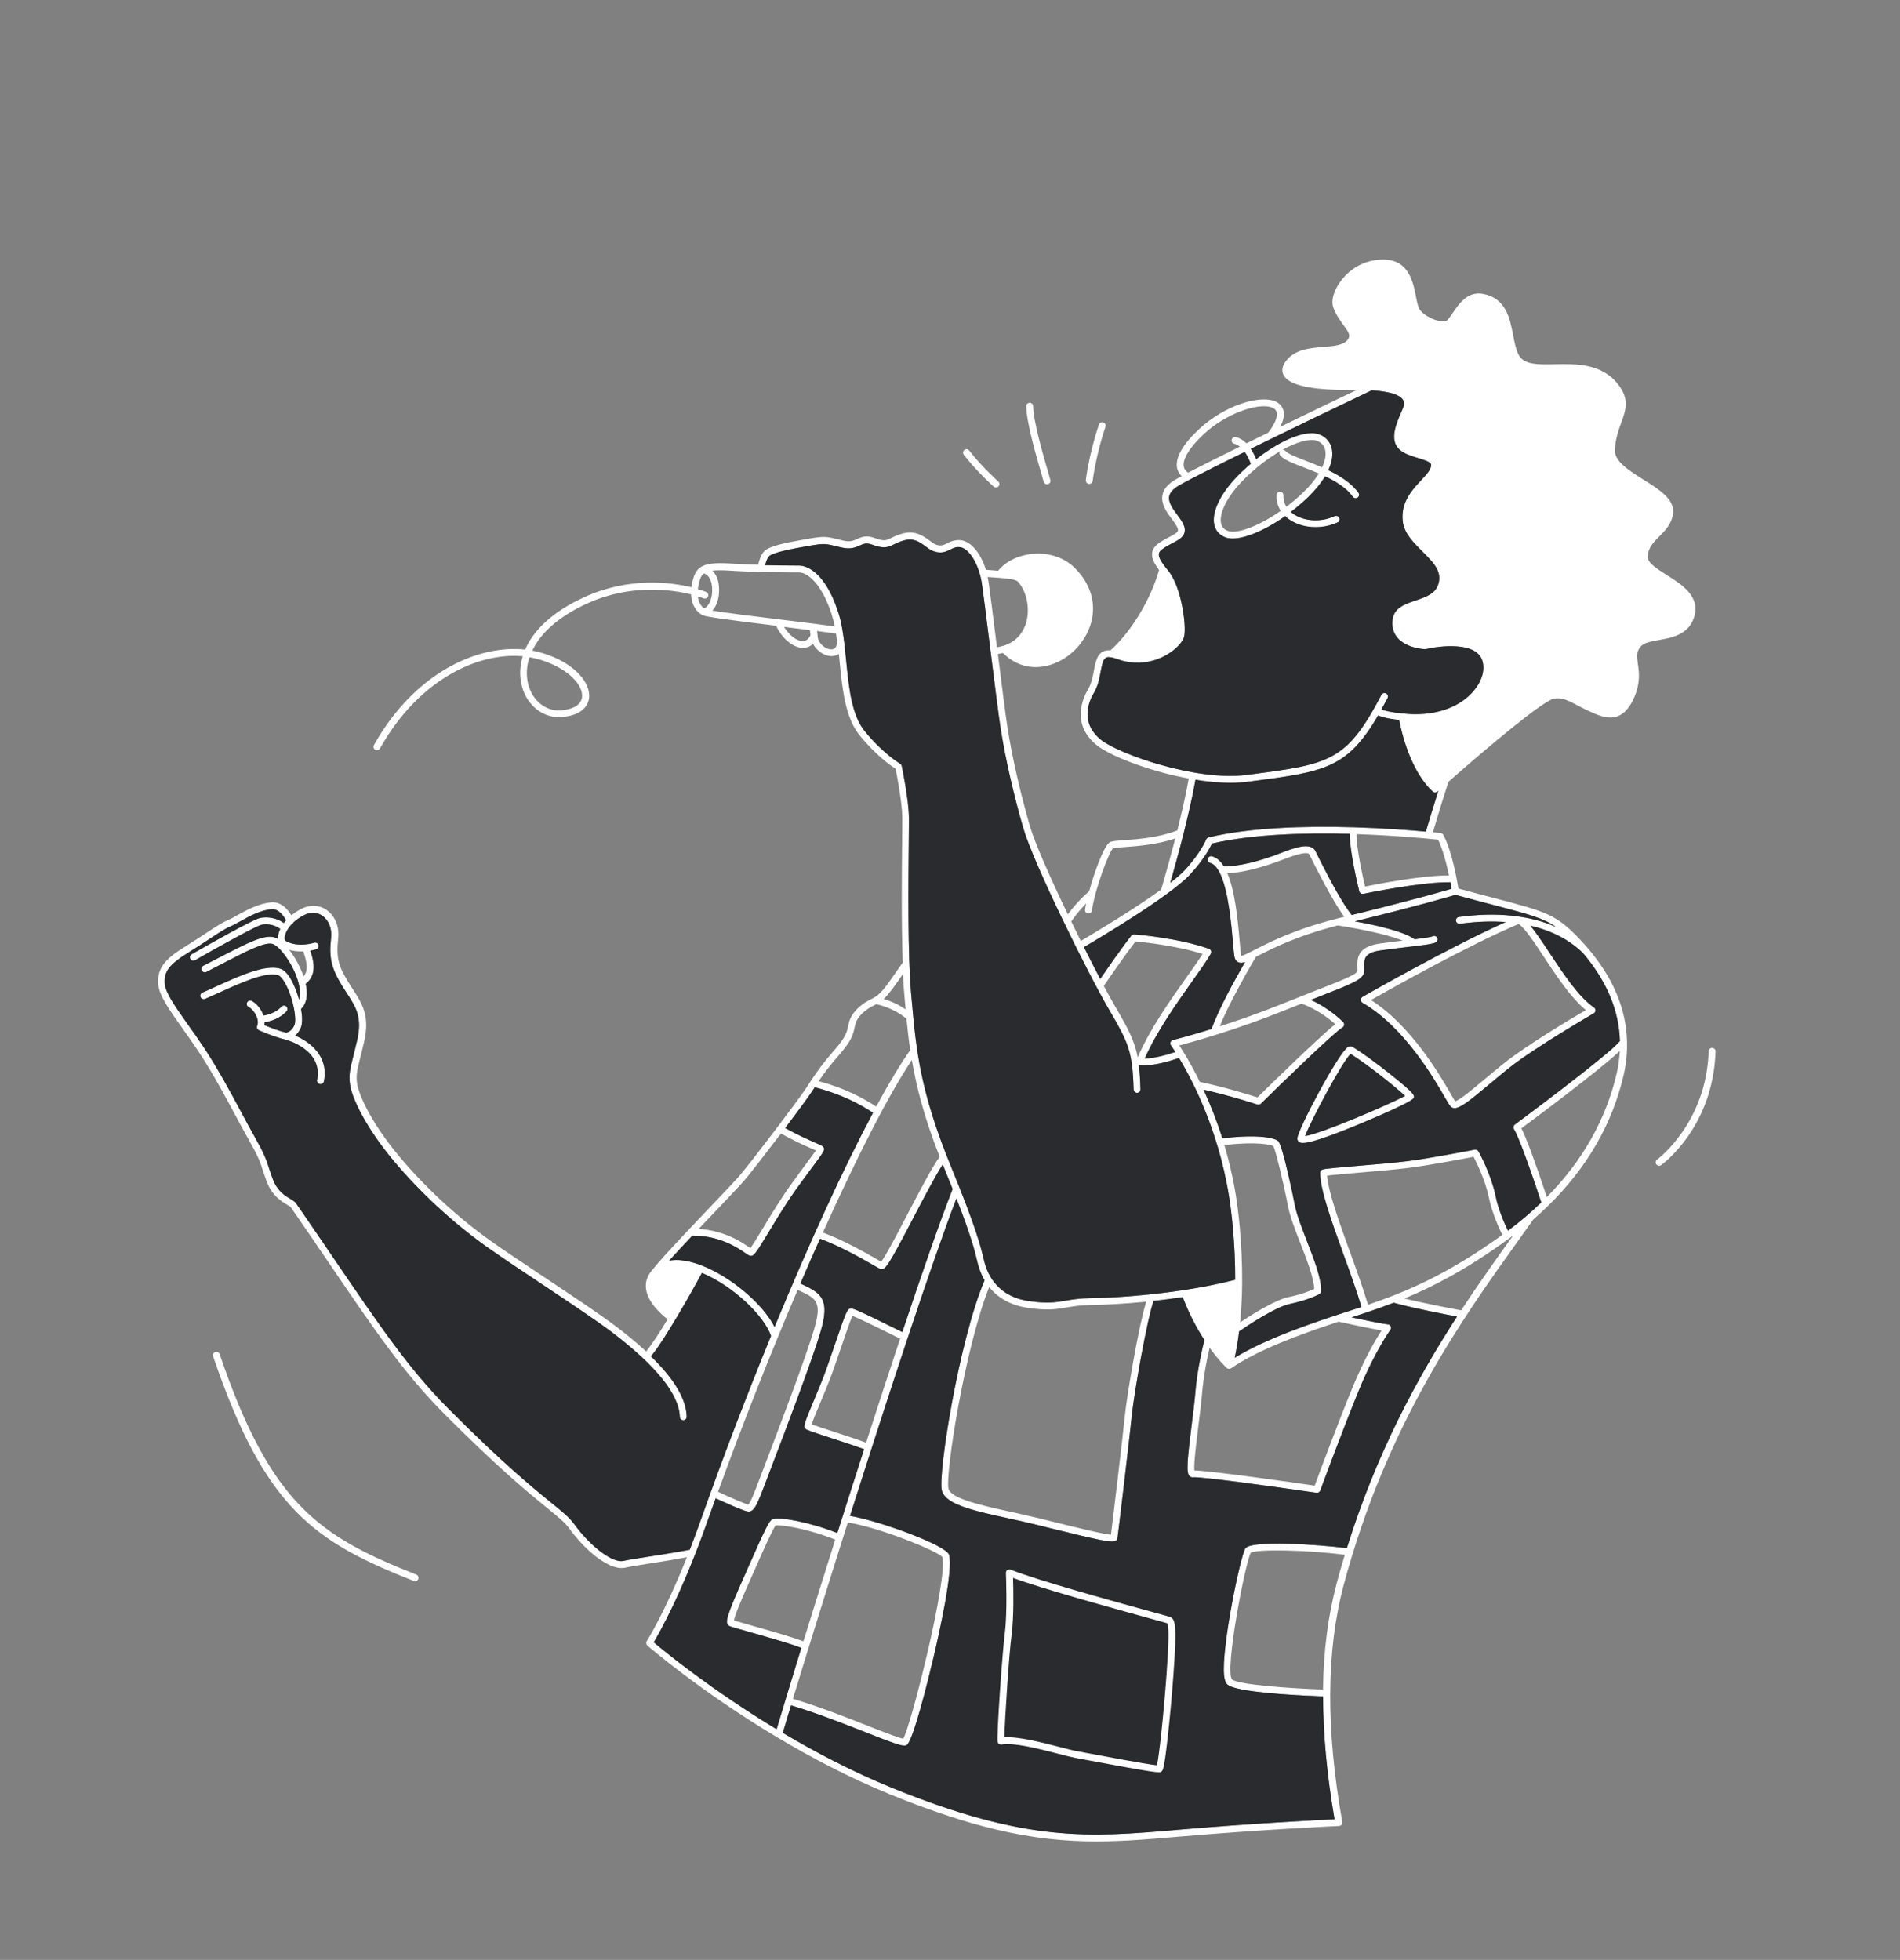 <?xml version="1.0" encoding="UTF-8"?> <svg xmlns="http://www.w3.org/2000/svg" width="317" height="327" viewBox="0 0 317 327" fill="none"><rect x="0" y="0" width="317" height="327" fill="#808080" stroke="none"/> <g clip-path="url(#clip0_194_3612)"> <path d="M165.79 81.191C165.862 81.25 165.937 81.294 166.026 81.318C166.226 81.371 166.456 81.314 166.603 81.148C166.81 80.91 166.795 80.55 166.552 80.334C166.526 80.311 163.803 77.886 161.707 75.17C161.512 74.919 161.152 74.871 160.901 75.065C160.651 75.259 160.602 75.618 160.797 75.869C162.965 78.676 165.675 81.089 165.79 81.191Z" fill="white"></path> <path d="M173.747 79.037C173.915 79.621 174.053 80.086 174.133 80.377C174.19 80.582 174.349 80.728 174.541 80.779C174.638 80.805 174.74 80.808 174.843 80.781C175.151 80.697 175.331 80.381 175.244 80.08C175.166 79.782 175.023 79.308 174.856 78.717C174.066 76.01 172.424 70.381 172.372 67.761C172.363 67.441 172.097 67.188 171.785 67.199C171.465 67.209 171.213 67.466 171.223 67.786C171.274 70.556 172.883 76.073 173.747 79.037Z" fill="white"></path> <path d="M181.588 80.718C181.61 80.724 181.639 80.732 181.664 80.731C181.979 80.768 182.267 80.552 182.304 80.237C182.507 78.62 183.187 74.897 184.439 71.2C184.543 70.903 184.377 70.573 184.08 70.47C183.775 70.365 183.452 70.532 183.349 70.829C182.065 74.612 181.369 78.426 181.161 80.089C181.13 80.382 181.314 80.645 181.588 80.718Z" fill="white"></path> <path d="M235.277 113.221C235.418 113.259 235.572 113.245 235.713 113.164C236.914 112.472 238.061 112.042 239.095 111.765C239.813 112.551 240.266 114.708 238.972 116.517C238.784 116.775 238.847 117.132 239.106 117.321C239.167 117.361 239.229 117.393 239.289 117.409C239.511 117.469 239.763 117.386 239.904 117.186C241.323 115.206 241.111 112.859 240.308 111.503C242.211 111.182 243.496 111.391 243.518 111.397C243.829 111.449 244.13 111.244 244.182 110.933C244.241 110.624 244.026 110.329 243.717 110.27C243.55 110.241 239.652 109.569 235.129 112.175C234.857 112.332 234.762 112.687 234.919 112.959C235.012 113.087 235.136 113.183 235.277 113.221Z" fill="white"></path> <path d="M263.686 156.83C259.657 152.558 258.093 152.146 249.397 149.864C247.685 149.413 245.675 148.89 243.323 148.252C243.1 146.862 242.247 141.959 240.804 139.291C240.714 139.124 240.554 139.01 240.369 138.992C240.337 138.992 239.868 138.937 239.064 138.857C239.088 138.768 239.119 138.681 239.147 138.578C240.095 135.362 240.941 132.65 241.671 130.429C248.301 124.577 257.324 117.022 259.204 116.583C260.542 116.268 261.826 116.953 263.311 117.747C263.873 118.048 264.465 118.357 265.094 118.644L265.286 118.727C266.724 119.374 268.36 120.106 269.94 119.483C271.066 119.04 271.97 117.975 272.703 116.247C273.707 113.862 273.464 112.133 273.264 110.749C273.081 109.448 272.967 108.657 273.841 107.767C274.376 107.221 275.526 107.014 276.744 106.794C278.927 106.404 281.645 105.913 282.602 103.111C283.819 99.548 280.634 97.546 278.075 95.933C276.419 94.888 274.849 93.904 274.904 92.842C274.98 91.373 275.893 90.453 276.859 89.484C277.857 88.484 278.976 87.358 279.145 85.542C279.354 83.253 276.739 81.609 274.211 80.029C271.834 78.537 269.374 76.998 269.436 75.137C269.494 73.291 270.014 71.854 270.474 70.583C271.237 68.474 271.892 66.654 270.056 64.237C267.301 60.599 262.918 60.7 259.407 60.773C256.646 60.834 254.26 60.883 253.393 59.233C252.92 58.33 252.691 57.144 252.447 55.89C251.89 53.024 251.245 49.777 247.474 49.044C244.874 48.53 243.428 50.669 242.369 52.223C241.988 52.787 241.622 53.322 241.338 53.524C241.18 53.64 240.766 53.703 240.077 53.55C238.757 53.268 237.29 52.376 236.821 51.577C236.575 51.162 236.418 50.359 236.249 49.506C235.768 47.04 235.035 43.319 230.825 43.308C226.687 43.292 224.381 45.914 223.58 47.038C222.511 48.542 222.06 50.196 222.435 51.255C222.877 52.506 223.586 53.472 224.155 54.251C225.126 55.572 225.421 56.071 224.717 56.833C223.981 57.626 222.44 57.752 220.801 57.883C218.579 58.064 216.057 58.268 214.567 60.213C213.762 61.265 213.894 62.077 214.149 62.573C215.026 64.305 218.935 65.146 225.768 65.052C225.984 65.047 226.181 65.052 226.387 65.052C222.321 66.989 217.856 69.143 213.595 71.217C214.071 70.299 214.358 69.315 214.111 68.433C213.974 67.936 213.604 67.275 212.615 66.907C210.047 65.949 204.395 67.588 200.091 71.568C197.392 74.061 196.106 76.283 196.364 77.984C196.45 78.553 196.732 79.041 197.149 79.438C196.611 79.729 196.256 79.927 196.02 80.07C194.816 80.801 194.135 81.625 193.948 82.589C193.654 84.102 194.703 85.516 195.549 86.654C195.7 86.86 195.845 87.058 195.985 87.246C196.507 87.996 196.565 88.368 196.525 88.547C196.442 88.889 195.804 89.225 195.065 89.614C194.835 89.734 194.583 89.873 194.315 90.014C193.332 90.575 192.432 91.15 192.241 92.128C192.083 92.926 192.443 93.862 193.38 95.103C192.006 99.995 188.715 105.435 185.274 108.505C183.178 108.332 182.824 110.186 182.516 111.838C182.327 112.872 182.108 114.042 181.529 115.019C180.753 116.317 178.588 120.814 183.012 124.352C184.736 125.733 189.085 127.596 194.06 128.929C195.445 129.3 196.882 129.622 198.326 129.89C197.887 132.473 197.168 135.6 196.425 138.554C193.31 139.755 189.893 140.012 187.603 140.174C186.18 140.276 185.53 140.332 185.161 140.526C184.253 141.012 182.655 145.257 181.711 148.72C181.306 149.047 179.781 150.357 178.159 152.56C175.281 146.569 172.648 140.643 171.835 137.843C170.231 132.311 168.823 126.135 168.082 121.318C167.744 119.144 167.098 114.004 166.489 109.112C166.778 109.071 167.046 109.016 167.319 108.946C168.372 109.989 169.576 110.708 170.872 111.055C172.108 111.386 173.432 111.392 174.776 111.055C178.175 110.215 181.096 107.338 182.041 103.9C182.94 100.632 181.959 97.366 179.279 94.723C177.559 93.027 175.034 92.176 172.363 92.403C169.945 92.602 167.797 93.659 166.527 95.228C165.93 95.178 165.252 95.132 164.491 95.07C163.642 92.316 162.027 90.346 160.315 90.133C159.307 90.013 158.603 90.363 158.044 90.641C157.413 90.956 156.963 91.183 156.107 90.851C155.827 90.744 155.489 90.495 155.132 90.226C154.106 89.467 152.703 88.426 150.592 89.017C149.692 89.267 149.126 89.543 148.669 89.769C147.837 90.18 147.49 90.349 145.859 89.745C144.508 89.248 143.712 89.613 143.01 89.924C142.367 90.219 141.809 90.466 140.676 90.194L139.865 89.993C137.864 89.496 137.445 89.431 134.596 89.935C130.906 90.587 128.232 91.122 127.438 92.042C126.921 92.64 126.637 93.578 126.495 94.229C124.99 94.19 123.405 94.122 121.931 94.028C116.729 93.688 116.008 94.722 115.413 97.534C115.381 97.683 115.375 97.824 115.35 97.976C111.815 97.132 104.985 96.268 97.66 99.558C92.033 102.082 88.954 105.281 87.617 108.377C79.553 107.523 69.09 112.372 62.382 124.318C62.228 124.594 62.325 124.945 62.601 125.098C62.642 125.125 62.686 125.137 62.738 125.151C62.982 125.216 63.257 125.108 63.389 124.881C69.775 113.514 79.597 108.81 87.215 109.489C86.677 111.23 86.674 112.901 87.042 114.37C87.869 117.681 90.583 119.842 93.637 119.638C97.524 119.373 98.189 117.309 98.288 116.433C98.57 114.021 96.035 110.688 90.625 108.993C90.039 108.812 89.437 108.659 88.817 108.548C90.12 105.784 92.989 102.924 98.149 100.607C105.228 97.434 111.972 98.354 115.293 99.165C115.361 100.926 116.209 102.143 117.212 102.634C117.843 102.945 121.631 103.438 129.497 104.405C130.4 106.453 132.266 108.046 133.889 108.092C134.557 108.113 135.16 107.879 135.642 107.414C136.129 108.376 137.082 109.115 138.037 109.37C138.267 109.432 138.497 109.462 138.725 109.468C139.153 109.471 139.58 109.356 139.953 109.092C139.994 109.499 140.038 109.899 140.076 110.321C140.535 114.943 141.007 119.728 143.438 122.708C146.154 126.042 148.665 127.776 149.418 128.255C149.636 129.336 150.507 133.815 150.537 136.366C150.549 137.035 150.527 138.447 150.513 140.336C150.462 145.44 150.373 153.916 150.613 160.603C150.168 161.228 149.768 161.802 149.408 162.316C147.706 164.759 146.855 165.981 145.529 166.608C143.507 167.548 142.065 169.023 141.661 170.53C141.595 170.774 141.543 170.998 141.501 171.216C141.278 172.226 141.11 173.029 139.246 175.159C137.336 177.341 136.301 178.806 135.26 180.381C135.018 180.752 134.766 181.128 134.518 181.521C133.25 183.471 125.344 193.876 123.38 196.17C122.744 196.919 120.844 198.913 118.646 201.223C117.32 202.619 116.062 203.937 114.91 205.157C114.908 205.165 114.901 205.163 114.899 205.17C112.104 208.137 109.924 210.499 108.857 211.845C108.855 211.853 108.848 211.851 108.846 211.858C108.844 211.866 108.844 211.866 108.835 211.871C108.823 211.884 108.821 211.891 108.81 211.904C107.986 212.848 107.634 213.894 107.781 215.035C108.077 217.364 110.399 219.356 111.387 220.112C110.019 222.376 108.713 224.378 107.806 225.482C106.363 224.145 104.689 222.754 102.775 221.306C100.218 219.361 95.437 216.179 90.812 213.094C87.258 210.724 83.904 208.494 81.727 206.936C76.272 203.043 70.912 198.081 66.633 192.966C61.907 187.327 59.829 182.588 59.578 180.77C59.377 179.329 59.581 178.537 60.118 176.415C60.297 175.718 60.506 174.879 60.744 173.842C61.752 169.486 60.422 167.434 58.875 165.063C58.627 164.687 58.375 164.295 58.121 163.878C56.524 161.28 56.057 159.856 56.425 156.588C56.647 154.635 55.905 152.812 54.488 151.823C53.264 150.972 51.73 150.893 50.296 151.626C49.653 151.953 49.102 152.32 48.621 152.722C48.073 151.807 46.944 150.395 45.235 150.555C43.122 150.742 41.05 151.898 39.54 152.737C38.944 153.068 38.431 153.351 38.029 153.52C37.056 153.925 35.956 154.652 34.425 155.659C33.47 156.291 32.391 157 31.069 157.818C27.749 159.875 26.202 161.354 26.39 164.177C26.51 166.039 28.267 168.514 30.491 171.645C31.377 172.896 32.3 174.189 33.225 175.594C35.447 178.97 37.449 182.691 39.213 185.968C39.996 187.429 40.743 188.817 41.464 190.096C43.138 193.056 43.372 193.784 43.796 195.101C43.971 195.632 44.169 196.255 44.497 197.135C45.375 199.485 46.939 200.427 47.869 200.985C48.164 201.159 48.464 201.343 48.544 201.459C50.94 204.922 53.093 208.081 55.073 210.996C62.519 221.942 67.438 229.17 74.007 235.778C83.132 244.957 88.277 249.148 91.344 251.649C93.122 253.1 94.197 253.974 94.861 254.872C97.451 258.411 100.426 260.871 102.691 261.478C103.284 261.637 103.822 261.67 104.304 261.562C105.182 261.361 106.524 261.151 108.23 260.887C110.043 260.604 112.237 260.265 114.61 259.816C110.838 269.246 107.948 273.755 107.909 273.808C107.749 274.051 107.8 274.365 108.011 274.556C108.133 274.661 116.836 282.189 129.604 289.825C129.637 289.849 129.672 289.867 129.707 289.884C135.324 293.235 141.711 296.61 148.514 299.383C154.279 301.736 159.269 303.429 163.74 304.627C176.851 308.14 185.541 307.395 196.481 306.453C210.791 305.225 223.282 304.659 223.41 304.654C223.579 304.644 223.727 304.564 223.832 304.442C223.938 304.312 223.974 304.147 223.947 303.982C222.568 296.189 221.896 289.07 221.935 282.529C221.937 282.522 221.941 282.507 221.943 282.5C221.947 282.485 221.934 282.474 221.938 282.459C221.981 275.872 222.732 269.87 224.21 264.356C231.361 237.667 243.999 219.998 253.232 207.096C254.13 205.847 254.994 204.637 255.828 203.45C256.663 202.731 257.465 201.988 258.229 201.242C258.257 201.226 258.272 201.198 258.293 201.18C264.743 194.875 268.973 187.588 270.882 179.426C272.688 171.441 270.289 163.843 263.686 156.83ZM90.239 110.109C94.998 111.598 97.327 114.424 97.104 116.321C96.959 117.574 95.648 118.379 93.516 118.521C91.028 118.686 88.813 116.88 88.117 114.119C87.784 112.786 87.805 111.255 88.335 109.662C88.99 109.766 89.623 109.92 90.239 110.109ZM242.16 148.297C240.669 148.737 235.554 150.21 225.525 152.665C224.221 151.048 222.258 147.622 219.678 142.416L219.487 142.032C218.733 140.523 216.3 141.312 213.873 142.254C209.853 143.815 206.604 144.569 204.193 144.533C203.661 143.677 203.009 143.09 202.219 142.871C201.915 142.789 201.598 142.966 201.515 143.276C201.434 143.579 201.611 143.896 201.922 143.979C202.462 144.124 202.921 144.604 203.324 145.29C203.342 145.342 203.376 145.391 203.411 145.44C204.929 148.259 205.454 154.318 205.713 157.31C205.715 157.325 205.716 157.339 205.717 157.354C205.801 158.343 205.868 159.13 205.941 159.569C206.021 160.042 206.227 160.366 206.557 160.526C206.885 160.693 207.241 160.67 207.729 160.507C206.217 163.128 203.29 168.396 202.139 171.684C198.298 172.873 195.737 173.518 195.686 173.528C195.5 173.573 195.352 173.708 195.288 173.889C195.224 174.069 195.25 174.267 195.367 174.425C195.378 174.443 195.658 174.819 196.098 175.516C194.769 175.975 192.589 176.588 190.988 176.61C193.007 172.066 196.241 167.49 198.879 163.776C200.19 161.933 201.314 160.341 202.011 159.134C202.099 158.983 202.113 158.812 202.054 158.646C201.994 158.487 201.869 158.359 201.71 158.301C196.708 156.517 189.797 155.942 189.269 155.898C189.259 155.897 189.252 155.896 189.247 155.896C189.059 155.885 188.872 155.962 188.754 156.104C188.694 156.183 187.246 157.974 183.564 163.333C182.722 161.737 181.802 159.929 180.847 158.018C183.001 156.757 195.145 149.578 198.536 145.924C200.834 143.45 201.876 141.456 202.211 140.738C208.972 139.167 217.755 138.93 225.179 139.121C225.198 142.279 226.714 148.436 226.784 148.708C226.838 148.921 226.995 149.074 227.195 149.127C227.276 149.149 227.371 149.151 227.462 149.136C227.464 149.135 227.47 149.134 227.479 149.132C227.927 149.039 237.144 147.119 242.001 147.201C242.053 147.659 242.114 148.023 242.16 148.297ZM226.476 161.316C226.486 161.604 226.5 161.909 226.453 162.055C226.257 162.636 223.668 163.653 219.368 165.337C217.782 165.958 215.894 166.696 213.661 167.595C209.997 169.069 206.464 170.292 203.513 171.236C205.144 167.134 208.931 160.671 209.527 159.658C209.61 159.617 209.692 159.576 209.777 159.527C212.244 158.255 216.32 156.163 223.193 154.408C225.606 154.762 231.155 155.757 234.021 156.937C232.84 157.08 231.553 157.234 230.217 157.423C226.343 157.962 226.431 160.061 226.476 161.316ZM217.151 167.452C219.814 168.411 221.891 170.077 222.787 170.879C220.076 173.029 211.654 181.276 209.802 183.093C208.559 182.697 204.067 181.311 200.185 180.516C198.73 177.536 197.426 175.444 196.753 174.432C199.102 173.809 206.314 171.797 214.097 168.662C215.199 168.221 216.212 167.819 217.151 167.452ZM209.264 158.51C208.352 158.979 207.423 159.459 207.089 159.488C207.08 159.462 207.074 159.429 207.063 159.378C206.995 158.98 206.93 158.218 206.847 157.253C206.484 152.981 205.985 148.506 204.773 145.686C207.254 145.606 210.45 144.815 214.283 143.331C217.436 142.108 218.29 142.234 218.451 142.554L218.636 142.929C221.044 147.772 222.942 151.141 224.286 152.966C224.116 153.008 223.955 153.044 223.776 153.091C223.52 153.157 223.274 153.218 223.028 153.279C223.018 153.284 223.004 153.28 222.994 153.286C215.96 155.076 211.785 157.214 209.264 158.51ZM189.813 176.406C189.282 173.563 188.202 171.61 186.029 167.875C185.517 167.001 184.876 165.839 184.159 164.49C187.311 159.892 188.936 157.737 189.454 157.076C190.802 157.2 196.352 157.776 200.646 159.164C199.968 160.242 199.013 161.586 197.93 163.11C195.207 166.935 191.867 171.673 189.813 176.406ZM197.428 139.25C197.476 139.16 197.502 139.064 197.496 138.967C198.256 135.955 198.996 132.747 199.453 130.096C202.517 130.593 205.555 130.773 208.162 130.434L208.639 130.371C220.956 128.761 224.723 128.265 229.922 119.375C230.144 119.466 230.441 119.57 230.826 119.673C231.441 119.838 232.3 120.005 233.436 120.119C233.772 121.888 235.231 128.553 239.042 132.07C239.111 132.136 239.194 132.182 239.283 132.206C239.468 132.255 239.669 132.214 239.817 132.079C239.868 132.037 239.92 131.988 239.973 131.939C239.19 134.407 238.491 136.752 238.09 138.097C238.074 138.152 238.058 138.206 238.042 138.258C237.981 138.456 237.94 138.611 237.895 138.749C235.309 138.508 230.924 138.173 225.838 138.022C225.823 138.018 225.809 138.014 225.794 138.01C225.762 138.01 225.743 138.02 225.712 138.02C217.995 137.798 208.708 138.019 201.644 139.714C201.465 139.761 201.312 139.887 201.243 140.058C201.237 140.081 200.341 142.296 197.675 145.17C197.107 145.779 196.26 146.51 195.249 147.293C195.758 145.512 196.601 142.514 197.428 139.25ZM239.93 140.095C240.738 141.729 241.358 144.185 241.751 146.064C237.273 146.045 229.841 147.484 227.75 147.914C227.38 146.333 226.332 141.656 226.316 139.172C233.134 139.399 238.603 139.953 239.93 140.095ZM197.497 77.812C197.306 76.541 198.532 74.572 200.865 72.409C204.548 68.999 209.635 67.281 211.967 67.906C212.048 67.927 212.128 67.957 212.207 67.986C212.639 68.149 212.899 68.393 212.996 68.744C213.21 69.514 212.683 70.799 211.578 72.198C210.31 72.817 209.112 73.407 207.961 73.97C207.44 73.458 206.875 73.108 206.261 72.944C206.238 72.938 206.224 72.934 206.201 72.928C205.896 72.854 205.584 73.04 205.503 73.343C205.429 73.648 205.608 73.957 205.912 74.038L205.919 74.04C206.241 74.111 206.553 74.281 206.854 74.521C206.406 74.741 205.958 74.962 205.536 75.174C205.517 75.184 205.491 75.193 205.472 75.204C205.015 75.43 204.575 75.653 204.143 75.87C203.988 75.947 203.823 76.03 203.667 76.107C203.293 76.291 202.951 76.469 202.595 76.643C202.402 76.742 202.202 76.839 202.018 76.932C201.733 77.078 201.467 77.212 201.191 77.352C200.963 77.465 200.732 77.586 200.513 77.693C200.291 77.808 200.089 77.913 199.879 78.015C199.65 78.128 199.42 78.248 199.208 78.358C199.024 78.451 198.857 78.541 198.683 78.629C198.535 78.708 198.36 78.796 198.222 78.87C197.812 78.594 197.563 78.25 197.497 77.812ZM183.72 123.457C180.118 120.583 181.671 117.006 182.507 115.606C183.179 114.486 183.417 113.234 183.627 112.129C183.632 112.104 183.636 112.078 183.641 112.052C184.027 109.993 184.241 109.488 185.389 109.677C185.511 109.694 185.646 109.722 185.802 109.764C185.957 109.805 186.126 109.858 186.32 109.934C186.613 110.044 186.897 110.128 187.174 110.21C187.176 110.211 187.179 110.212 187.181 110.212C187.211 110.22 187.238 110.236 187.268 110.244C187.298 110.252 187.329 110.252 187.359 110.26C187.722 110.357 188.076 110.428 188.428 110.475C188.458 110.483 188.482 110.482 188.504 110.488C189.615 110.635 190.638 110.576 191.532 110.412C191.548 110.408 191.573 110.407 191.589 110.403C191.875 110.345 192.138 110.281 192.396 110.207C192.422 110.199 192.448 110.19 192.482 110.183C192.732 110.107 192.965 110.035 193.179 109.95C193.205 109.941 193.233 109.925 193.259 109.916C193.281 109.907 193.302 109.899 193.323 109.89C193.513 109.814 193.695 109.742 193.858 109.665C193.884 109.656 193.903 109.645 193.922 109.634C194.104 109.548 194.269 109.466 194.417 109.387C194.424 109.389 194.426 109.381 194.436 109.376C194.678 109.243 194.914 109.1 195.138 108.946C196.237 108.219 197.103 107.326 197.447 106.547C197.507 106.412 197.55 106.281 197.576 106.153C197.956 104.409 197.137 97.845 194.841 95.13C194.702 94.966 194.571 94.804 194.447 94.644C193.613 93.581 193.257 92.836 193.355 92.356C193.444 91.904 194 91.514 194.871 91.019C195.123 90.88 195.363 90.755 195.593 90.634C196.619 90.093 197.433 89.662 197.634 88.82C197.784 88.203 197.563 87.518 196.922 86.594C196.784 86.398 196.625 86.189 196.469 85.973C196.466 85.969 196.463 85.965 196.46 85.96C195.716 84.956 194.879 83.824 195.071 82.81C195.189 82.192 195.712 81.604 196.613 81.053C197.002 80.817 197.752 80.415 198.5 80.022C199.488 79.502 200.805 78.825 202.39 78.03C203.922 77.26 205.701 76.366 207.665 75.403C208.041 75.924 208.379 76.585 208.682 77.379C208.137 77.843 207.587 78.329 207.052 78.844C203.79 81.986 202.082 85.339 202.599 87.584C202.839 88.615 203.517 89.343 204.565 89.695C204.609 89.707 204.659 89.728 204.711 89.742C206.769 90.294 210.663 88.763 214.426 86.119C214.64 86.327 214.873 86.524 215.136 86.697C215.779 87.139 216.518 87.464 217.295 87.672C219.16 88.172 221.314 88.012 223.159 87.168C223.447 87.039 223.572 86.692 223.443 86.404C223.306 86.114 222.966 85.991 222.678 86.12C220.406 87.167 217.629 87.017 215.78 85.745C215.633 85.642 215.495 85.534 215.36 85.418C216.355 84.663 217.33 83.839 218.24 82.958C219.451 81.786 220.402 80.607 221.081 79.466C222.918 80.338 224.653 81.413 225.718 82.887C225.8 82.996 225.914 83.074 226.033 83.106C226.195 83.149 226.369 83.124 226.517 83.014C226.773 82.829 226.829 82.471 226.644 82.216C225.444 80.563 223.569 79.388 221.614 78.452C222.2 77.183 222.421 75.975 222.217 74.93C221.995 73.801 221.268 72.933 220.178 72.498C218.001 71.622 213.747 73.342 209.597 76.602C209.321 75.942 209.017 75.362 208.686 74.877C209.801 74.328 210.961 73.76 212.176 73.166C217.684 70.467 223.73 67.564 228.877 65.117C232.355 65.344 233.635 66.043 234.054 66.671C234.316 67.058 234.309 67.555 234.039 68.18L233.85 68.62C232.918 70.763 231.767 73.433 233.496 75.005C234.274 75.713 235.447 76.074 236.584 76.419C237.539 76.706 238.726 77.072 238.767 77.511C238.844 78.259 238.044 79.12 237.12 80.115C237.119 80.116 237.117 80.117 237.116 80.118C235.593 81.746 233.71 83.769 234.032 86.921C234.241 88.933 235.771 90.465 237.261 91.957C237.274 91.969 237.286 91.982 237.299 91.994C239.203 93.891 240.843 95.526 239.827 97.837C239.244 99.154 237.689 99.688 236.18 100.195C236.178 100.195 236.176 100.196 236.174 100.197C234.439 100.784 232.638 101.395 232.358 103.266C232.174 104.484 232.434 105.528 233.129 106.372C234.622 108.174 237.616 108.311 237.742 108.313C237.798 108.312 237.846 108.309 237.897 108.299C240.129 107.756 246.166 107.021 247.27 110.097C247.803 111.571 247.338 113.427 246.043 115.06C243.579 118.155 239.064 119.639 233.967 119.026L233.96 119.024L233.953 119.022C232.083 118.861 231.019 118.568 230.478 118.368C230.813 117.768 231.147 117.145 231.5 116.479C231.645 116.201 231.542 115.849 231.256 115.701C230.978 115.555 230.632 115.66 230.477 115.943C224.626 127.12 221.839 127.484 208.467 129.23C208.464 129.23 208.462 129.23 208.46 129.23L207.983 129.293C199.572 130.39 186.608 125.767 183.72 123.457ZM213.6 75.996C214.231 76.719 215.7 77.279 217.547 77.996C218.345 78.305 219.193 78.635 220.04 78.996C219.417 80.018 218.554 81.078 217.453 82.137C216.542 83.018 215.581 83.822 214.625 84.548C214.27 83.978 214.092 83.336 214.132 82.657C214.154 82.339 213.901 82.065 213.595 82.054C213.276 82.032 213.004 82.276 212.984 82.588C212.925 83.546 213.176 84.445 213.688 85.232C210.105 87.734 206.594 89.051 205.025 88.63C204.995 88.622 204.958 88.612 204.929 88.605C204.265 88.387 203.87 87.964 203.723 87.331C203.377 85.836 204.526 82.88 207.855 79.669C208.486 79.061 209.112 78.5 209.734 77.986C209.743 77.98 209.753 77.975 209.755 77.968C211.07 76.878 212.364 75.989 213.576 75.284C213.426 75.489 213.419 75.781 213.6 75.996ZM213.963 75.055C216.375 73.721 218.423 73.185 219.571 73.492C219.645 73.512 219.71 73.537 219.774 73.562C220.513 73.855 220.963 74.396 221.111 75.148C221.267 75.959 221.07 76.928 220.583 77.978C219.688 77.587 218.795 77.245 217.955 76.917C216.387 76.314 214.912 75.745 214.462 75.236C214.336 75.084 214.143 75.032 213.963 75.055ZM181.219 150.734C181.144 151.103 181.073 151.456 181.031 151.761C180.986 152.05 181.174 152.323 181.448 152.396C181.471 152.402 181.493 152.408 181.517 152.407C181.83 152.451 182.126 152.237 182.17 151.924C182.721 148.15 185.087 142.043 185.698 141.541C185.898 141.445 186.844 141.381 187.685 141.321C189.732 141.173 193.01 140.934 196.081 139.895C195.011 144.037 193.973 147.585 193.732 148.423C188.939 151.892 182.014 156.001 180.326 156.999C179.795 155.93 179.261 154.844 178.731 153.743C179.616 152.452 180.522 151.443 181.219 150.734ZM166.711 96.41C168.17 96.531 169.504 96.675 169.845 97.059C171.306 98.686 171.88 101.549 171.209 103.873C171.162 104.051 171.099 104.224 171.026 104.41C170.533 105.688 169.492 107.144 167.299 107.776C166.996 107.87 166.67 107.933 166.331 107.984C166.311 107.852 166.3 107.715 166.28 107.583C165.71 102.986 165.166 98.65 164.924 97.095C164.88 96.814 164.827 96.539 164.772 96.27C165.506 96.316 166.142 96.368 166.711 96.41ZM117.482 101.51C116.958 101.156 116.538 100.473 116.424 99.507C117.034 99.687 117.378 99.826 117.392 99.83C117.688 99.941 118.017 99.808 118.138 99.507C118.256 99.214 118.114 98.883 117.821 98.765C117.734 98.734 117.246 98.54 116.428 98.305C116.448 98.143 116.467 97.982 116.505 97.81C116.717 96.813 116.872 96.118 117.431 95.69C118.055 95.817 118.707 96.554 118.806 97.991C118.936 99.666 118.366 101.113 117.482 101.51ZM133.872 106.971C132.863 106.946 131.614 105.922 130.817 104.6C132.292 104.781 133.752 104.959 135.118 105.134C135.153 105.326 135.19 105.605 135.234 105.973C134.911 106.647 134.463 106.987 133.872 106.971ZM135.702 104.047C135.695 104.045 135.695 104.045 135.702 104.047C133.846 103.811 131.801 103.564 129.781 103.316C125.786 102.824 121.044 102.251 118.857 101.886C119.646 101.013 120.079 99.576 119.954 97.91C119.865 96.643 119.426 95.765 118.844 95.213C119.557 95.127 120.509 95.128 121.82 95.21C125.625 95.461 130.101 95.488 132.255 95.503C132.753 95.51 133.134 95.509 133.372 95.509C133.506 95.513 133.651 95.536 133.806 95.578C135.072 95.917 137.169 97.627 138.74 102.453C138.937 103.052 139.117 103.742 139.271 104.528C138.247 104.381 137.021 104.219 135.702 104.047ZM138.692 108.35C137.686 108.342 136.41 107.271 136.416 106.092C136.42 106.077 136.407 106.066 136.411 106.051C136.413 106.044 136.417 106.029 136.412 106.02C136.379 105.726 136.348 105.488 136.316 105.281C137.498 105.431 138.585 105.58 139.486 105.711C139.551 106.148 139.611 106.608 139.665 107.058C139.634 107.913 139.311 108.349 138.692 108.35ZM151.624 140.365C151.626 140.165 151.628 139.971 151.63 139.782C151.645 138.171 151.657 136.969 151.647 136.37C151.606 133.407 150.533 128.198 150.454 127.819C150.453 127.812 150.452 127.807 150.451 127.803C150.415 127.643 150.317 127.506 150.181 127.422C150.153 127.407 147.323 125.737 144.284 122.008C142.077 119.295 141.62 114.693 141.178 110.243C141.178 110.241 141.178 110.238 141.178 110.236C141.011 108.519 140.835 106.746 140.555 105.126C140.557 105.118 140.552 105.109 140.554 105.102C140.354 103.923 140.117 102.941 139.835 102.097C137.457 94.805 134.049 94.376 133.393 94.366C133.155 94.366 132.768 94.357 132.268 94.358C131.19 94.354 129.519 94.342 127.65 94.301C127.791 93.744 128.003 93.159 128.289 92.832C128.875 92.152 132.54 91.503 134.75 91.112C134.758 91.111 134.766 91.109 134.774 91.108C137.471 90.635 137.71 90.691 139.571 91.15L140.391 91.346C141.911 91.705 142.768 91.319 143.462 91.007L143.466 91.005C143.473 91.002 143.479 90.999 143.486 90.996C144.097 90.724 144.541 90.526 145.443 90.853C147.444 91.588 148.087 91.348 149.155 90.826C149.594 90.611 150.087 90.371 150.884 90.149C152.46 89.716 153.461 90.451 154.435 91.171C154.448 91.181 154.461 91.191 154.474 91.201C154.884 91.501 155.269 91.785 155.681 91.941C157.002 92.453 157.853 92.032 158.536 91.694C158.541 91.692 158.545 91.69 158.549 91.688C159.063 91.429 159.502 91.214 160.164 91.289C161.693 91.477 163.316 94.153 163.8 97.262C164.032 98.797 164.578 103.126 165.149 107.715C165.192 108.028 165.226 108.346 165.269 108.658L165.267 108.666C165.265 108.673 165.273 108.675 165.271 108.683C165.93 113.953 166.59 119.216 166.94 121.496C167.693 126.355 169.111 132.581 170.726 138.163C172.45 144.107 181.606 162.586 185.034 168.448C188.26 173.97 188.949 175.367 189.135 181.778C189.144 182.041 189.325 182.256 189.562 182.32C189.613 182.334 189.667 182.34 189.723 182.339C190.043 182.33 190.289 182.063 190.277 181.751C190.231 180.146 190.145 178.84 190.008 177.694C192.159 178.017 195.45 176.958 196.704 176.51C199.073 180.432 203.858 189.612 205.362 201.795C205.496 202.837 205.605 203.848 205.692 204.83C205.961 207.793 206.091 210.712 206.082 213.53C203.476 214.194 200.624 214.768 197.605 215.227C191.556 216.157 185.612 216.545 182.07 216.586C180.146 216.615 178.893 216.823 177.795 217.006C177.775 217.009 177.754 217.013 177.734 217.016C177.729 217.017 177.724 217.018 177.72 217.018C176.113 217.29 174.724 217.526 171.685 217.083C168.056 216.562 165.557 214.546 164.446 211.261C164.3 210.826 164.203 210.42 164.079 209.904C164.078 209.899 164.077 209.895 164.076 209.891C163.634 208.044 162.893 204.947 158.675 194.656C153.474 181.998 152.846 175.041 152.123 166.989L152.019 165.867C151.429 159.245 151.555 146.961 151.624 140.365ZM206.9 220.633C206.924 220.425 206.941 220.216 206.959 219.999C206.966 219.914 206.975 219.821 206.984 219.728C207.011 219.419 207.033 219.1 207.057 218.774C207.063 218.664 207.074 218.564 207.079 218.455C207.108 218.051 207.132 217.637 207.152 217.207C207.153 217.112 207.157 217.01 207.168 216.91C207.181 216.565 207.196 216.213 207.206 215.851C207.214 215.702 207.216 215.545 207.217 215.394C207.231 214.986 207.238 214.576 207.241 214.149C207.242 214.086 207.241 214.03 207.24 213.975C207.263 210.986 207.123 207.867 206.84 204.718C206.749 203.727 206.641 202.708 206.504 201.649C206.028 197.799 205.219 194.247 204.275 191.047C209.66 190.406 212.063 191.003 212.452 191.21C212.84 191.979 214.138 197.294 214.889 201.242C215.209 202.92 216.058 205.112 216.961 207.43C218.068 210.285 219.207 213.228 219.265 215.058C218.648 215.344 217.131 215.975 215.008 216.404C212.728 216.887 208.774 219.384 206.9 220.633ZM204.931 228.367C205.02 228.391 205.117 228.385 205.201 228.368C205.21 228.363 205.215 228.372 205.225 228.367C205.251 228.358 205.264 228.338 205.29 228.329C205.326 228.315 205.367 228.31 205.405 228.288C209.924 225.19 216.807 222.661 223.334 220.513C224.315 220.728 228.485 221.632 230.509 221.984C229.607 223.366 227.684 226.574 225.655 231.512C223.264 237.328 220.09 245.856 219.343 247.874C216.166 247.411 202.177 245.398 199.272 245.34C199.149 244.262 199.611 240.551 199.958 237.777C200.197 235.876 200.438 233.913 200.561 232.448C200.815 229.427 201.434 226.464 201.806 224.868C203.353 227.002 204.576 228.153 204.671 228.242C204.676 228.252 204.686 228.246 204.691 228.256C204.704 228.267 204.71 228.276 204.722 228.288C204.802 228.317 204.864 228.35 204.931 228.367ZM187.68 236.158C187.318 239.792 185.677 253.556 185.355 256.06C184.063 255.968 179.478 254.834 174.655 253.645L173.443 253.344C171.797 252.942 170.156 252.582 168.568 252.228C163.682 251.156 158.631 250.048 158.242 248.36C157.696 245.987 160.975 224.923 165.037 214.739C166.112 216.088 167.702 217.291 170.041 217.918C170.508 218.043 171.004 218.144 171.531 218.222C174.761 218.691 176.234 218.436 177.938 218.148C179.068 217.96 180.233 217.757 182.103 217.735C184.374 217.702 187.607 217.539 191.234 217.18C189.968 221.253 188.014 232.841 187.68 236.158ZM156.771 192.997C155.466 194.818 153.375 198.829 151.341 202.72C149.725 205.82 147.736 209.628 147.015 210.512C146.807 210.401 146.498 210.223 146.176 210.034C144.402 209.012 140.804 206.954 137.291 205.641C142.983 192.986 148.279 182.61 152.136 176.862C152.9 181.384 154.189 186.404 156.771 192.997ZM150.313 162.994C150.418 162.84 150.542 162.675 150.65 162.506C150.71 163.766 150.783 164.942 150.88 165.974L150.977 167.093C151.016 167.539 151.057 167.978 151.098 168.417C150.287 167.859 149.055 167.157 147.431 166.674C148.298 165.868 149.112 164.724 150.313 162.994ZM140.062 175.932C142.122 173.577 142.339 172.558 142.573 171.48C142.619 171.278 142.657 171.075 142.719 170.846C143.034 169.67 144.281 168.452 145.967 167.668C146.047 167.634 146.117 167.581 146.197 167.547C148.97 168.156 150.747 169.551 151.241 169.984C151.412 171.717 151.601 173.439 151.864 175.213C150.22 177.529 148.297 180.737 146.19 184.632C144.029 183.222 141.026 181.577 136.591 180.389C137.471 179.088 138.45 177.774 140.062 175.932ZM119.421 202.033C121.631 199.71 123.541 197.703 124.199 196.936C125.135 195.84 127.777 192.437 130.291 189.126C132.484 190.355 134.509 191.238 135.631 191.729C135.801 191.806 135.973 191.876 136.122 191.94C135.842 192.364 135.295 193.105 134.65 193.97C133.928 194.948 132.985 196.217 131.819 197.845C130.222 200.071 128.615 202.722 127.329 204.857C126.486 206.255 125.617 207.694 125.193 208.238C125.14 208.2 125.087 208.162 125.019 208.119C123.853 207.316 120.925 205.304 116.57 205.032C117.579 203.963 118.57 202.93 119.421 202.033ZM113.651 210.27C113.466 210.252 113.28 210.234 113.1 210.225C112.998 210.222 112.901 210.228 112.797 210.231C112.392 210.234 112.001 210.272 111.633 210.339C112.75 209.102 114.13 207.626 115.515 206.159C120.092 206.134 123.187 208.262 124.365 209.077C124.74 209.336 124.915 209.454 125.1 209.504C125.744 209.676 126.053 209.205 128.317 205.462C128.362 205.39 128.406 205.316 128.451 205.242C129.707 203.169 131.238 200.642 132.753 198.531C133.859 196.992 134.765 195.771 135.47 194.82C135.508 194.769 135.545 194.72 135.581 194.671C137.579 191.982 137.741 191.764 137.282 191.284C137.145 191.145 136.975 191.067 136.1 190.69C136.095 190.688 136.089 190.685 136.083 190.683C135 190.21 133.077 189.37 131.003 188.215C133.032 185.527 134.861 183.055 135.47 182.117C135.628 181.882 135.779 181.645 135.927 181.415C140.487 182.582 143.501 184.245 145.652 185.661C140.801 194.762 135.015 207.384 129.229 221.399C127.277 217.518 121.888 212.992 117.034 211.121C117.034 211.121 117.034 211.121 117.026 211.119C116.997 211.111 116.974 211.105 116.947 211.09C116.564 210.948 116.195 210.817 115.826 210.71C115.688 210.665 115.553 210.637 115.419 210.601C115.271 210.562 115.118 210.513 114.968 210.48C114.87 210.462 114.779 210.446 114.68 210.427C114.516 210.391 114.356 210.364 114.204 210.339C114.015 210.304 113.83 210.286 113.651 210.27ZM133.083 215.216C136.261 216.653 137.21 217.137 135.78 221.943C134.287 226.953 129.706 238.955 127.748 244.071L126.778 246.623C126.032 248.609 125.253 250.658 124.849 251.041C124.256 250.914 121.956 249.902 119.798 248.896C123.978 237.381 128.569 225.786 133.083 215.216ZM107.986 259.752C106.264 260.019 104.905 260.234 103.986 260.439C102.431 260.791 98.921 258.551 95.725 254.193C94.976 253.169 93.862 252.26 92.011 250.758C91.993 250.743 91.975 250.728 91.957 250.713C88.896 248.219 83.788 244.055 74.761 234.974C68.28 228.455 63.392 221.273 56.003 210.418C55.989 210.397 55.974 210.375 55.959 210.354C53.972 207.437 51.821 204.27 49.424 200.808C49.208 200.489 48.853 200.275 48.402 200.003C47.493 199.459 46.258 198.708 45.517 196.735C45.193 195.872 45.003 195.274 44.834 194.754C44.4 193.41 44.14 192.603 42.415 189.535C41.7 188.266 40.953 186.878 40.176 185.426C38.403 182.122 36.39 178.383 34.141 174.96C33.203 173.544 32.284 172.236 31.383 170.981C31.366 170.957 31.349 170.933 31.332 170.909C29.32 168.074 27.59 165.635 27.488 164.107C27.352 162.035 28.245 160.896 31.631 158.801C32.915 158.007 33.96 157.317 34.892 156.7C34.934 156.673 34.975 156.646 35.017 156.618C36.492 155.643 37.561 154.939 38.428 154.577C38.885 154.383 39.425 154.084 40.05 153.737C40.052 153.735 40.055 153.734 40.058 153.732C41.557 152.899 43.428 151.86 45.294 151.696C46.513 151.587 47.369 152.894 47.717 153.549C47.581 153.703 47.461 153.853 47.349 154.005C46.34 153.212 44.563 152.823 43.213 153.214C41.949 153.58 35.089 157.414 31.972 159.217C31.7 159.373 31.605 159.728 31.762 160C31.843 160.141 31.97 160.23 32.111 160.268C32.251 160.305 32.406 160.291 32.547 160.21C37.013 157.636 42.633 154.579 43.535 154.322C44.68 153.987 46.163 154.464 46.751 154.994C46.46 155.605 46.345 156.184 46.374 156.667C46.155 156.537 45.945 156.433 45.737 156.378C44.005 155.913 41.237 157.347 36.656 159.721C36.637 159.731 36.617 159.741 36.597 159.751C35.759 160.184 34.856 160.655 33.909 161.138C33.624 161.283 33.516 161.627 33.662 161.911C33.808 162.196 34.152 162.304 34.437 162.159C35.393 161.67 36.295 161.207 37.135 160.766C41.2 158.655 44.139 157.13 45.443 157.479C46.62 157.794 48.994 160.926 49.797 163.969C49.855 164.198 49.912 164.428 49.953 164.661C50.076 165.327 50.122 166.132 49.892 166.783C49.622 165.808 49.275 164.851 48.887 164.05C48.202 162.639 47.472 161.809 46.704 161.596C44.196 160.916 40.138 162.736 36.209 164.519C35.377 164.898 34.555 165.272 33.757 165.613C33.469 165.741 33.331 166.077 33.461 166.365C33.588 166.66 33.926 166.79 34.214 166.662C35.012 166.321 35.843 165.942 36.682 165.564C36.686 165.563 36.69 165.561 36.694 165.559C40.24 163.953 44.253 162.135 46.353 162.698C46.361 162.7 46.375 162.704 46.383 162.706C46.538 162.747 47.093 163.015 47.84 164.554C48.994 166.938 49.513 170.096 49.131 171.015C48.758 171.905 48.186 172.204 47.733 172.296C46.313 171.939 44.837 171.346 44.117 171.042C44.142 170.89 44.145 170.733 44.145 170.582C45.003 170.432 46.649 170.002 47.806 168.735C48.02 168.499 48.005 168.139 47.769 167.925C47.533 167.711 47.172 167.726 46.958 167.961C46.038 168.967 44.673 169.322 43.965 169.449C43.602 168.345 42.767 167.377 41.99 166.987C41.703 166.846 41.362 166.961 41.222 167.248C41.081 167.535 41.197 167.875 41.484 168.016C42.346 168.444 43.351 170.053 42.905 171.153C42.789 171.439 42.917 171.759 43.2 171.89C43.292 171.93 45.475 172.935 47.591 173.446C47.591 173.446 47.593 173.447 47.594 173.447C47.768 173.492 53.929 175.093 52.908 180.195C52.851 180.496 53.036 180.783 53.325 180.861C53.34 180.865 53.347 180.867 53.362 180.871C53.671 180.93 53.978 180.735 54.039 180.418C54.875 176.262 51.786 173.842 49.251 172.79C49.599 172.495 49.935 172.07 50.195 171.459C50.483 170.767 50.452 169.611 50.229 168.339C50.886 167.723 51.455 166.576 51.075 164.47C51.057 164.362 51.023 164.25 51.005 164.142C52.774 162.779 52.478 160.655 51.779 158.614C52.096 158.557 52.425 158.486 52.752 158.392C53.052 158.306 53.232 157.99 53.141 157.68C53.057 157.372 52.73 157.198 52.428 157.291C49.779 158.055 47.746 157.233 47.546 156.823C47.423 156.544 47.501 155.955 47.884 155.266C47.886 155.258 47.886 155.258 47.888 155.251C48.07 154.927 48.314 154.581 48.636 154.239C48.787 154.177 48.889 154.061 48.951 153.92C49.419 153.475 50.018 153.049 50.762 152.67C51.827 152.131 52.902 152.174 53.784 152.791C54.854 153.537 55.413 154.946 55.239 156.484C54.868 159.791 55.262 161.52 57.096 164.507C57.355 164.933 57.614 165.327 57.868 165.712C59.388 168.036 60.483 169.724 59.579 173.601C59.342 174.631 59.128 175.46 58.959 176.152C58.416 178.296 58.169 179.275 58.397 180.944C58.717 183.272 61.141 188.263 65.71 193.717C70.056 198.906 75.493 203.935 81.019 207.888C83.178 209.434 86.48 211.633 89.985 213.968C90.036 214.002 90.087 214.036 90.138 214.07C94.75 217.144 99.516 220.322 102.05 222.237C109.493 227.891 113.319 232.655 113.419 236.397C113.428 236.661 113.608 236.875 113.845 236.939C113.897 236.953 113.951 236.959 114.006 236.958C114.326 236.949 114.57 236.69 114.568 236.372C114.492 233.429 112.519 230.104 108.61 226.3C110.084 224.532 112.417 220.681 114.392 217.25C114.405 217.229 114.42 217.202 114.434 217.182C114.6 216.886 114.776 216.584 114.941 216.296C115.691 214.976 116.429 213.644 117.11 212.377C122.237 214.504 127.51 219.521 128.637 222.896C124.626 232.682 120.635 243.107 116.968 253.476C116.319 255.307 115.692 256.993 115.079 258.571C112.416 259.062 109.971 259.452 107.986 259.752ZM48.254 158.478C48.923 158.673 49.723 158.768 50.597 158.733C51.422 161.046 51.291 162.183 50.646 162.905C50.101 161.325 49.217 159.71 48.254 158.478ZM131.035 283.657C131.033 283.664 131.033 283.664 131.031 283.671C130.447 285.583 129.959 287.226 129.574 288.517C118.645 281.921 110.823 275.492 109.07 274.008C110.073 272.336 113.795 265.792 118.019 253.845C118.474 252.565 118.937 251.279 119.403 249.986C121.146 250.794 123.562 251.877 124.561 252.144C124.702 252.182 124.822 252.206 124.895 252.202C125.891 252.216 126.427 250.807 127.854 247.022L128.821 244.477C130.785 239.339 135.379 227.317 136.884 222.262C138.535 216.724 137.058 215.75 133.541 214.158C134.639 211.6 135.731 209.096 136.815 206.678C140.237 207.948 143.776 209.975 145.558 210.996C145.573 211.004 145.587 211.012 145.602 211.021C146.502 211.539 146.751 211.677 146.921 211.723C147.691 211.929 148.121 211.363 152.358 203.246C152.362 203.24 152.365 203.234 152.368 203.228C154.091 199.932 156.007 196.266 157.283 194.283C157.392 194.558 157.49 194.814 157.606 195.09C158.096 196.283 158.534 197.375 158.937 198.386C156.84 203.726 153.841 212.341 150.544 222.247L150.151 222.055C142.711 218.374 142.23 218.245 141.868 218.322C141.372 218.427 141.227 218.61 139.227 224.506C138.75 225.899 138.262 227.337 137.822 228.566C137.269 230.102 136.545 231.835 135.891 233.4C135.847 233.507 135.803 233.612 135.759 233.717C134.084 237.72 133.993 238.028 134.434 238.424C134.627 238.594 135.03 238.75 138.839 239.992C140.736 240.611 142.858 241.307 144.165 241.791C142.646 246.51 141.145 251.225 139.702 255.782C135.288 254.013 129.975 252.993 128.859 253.486C128.346 253.713 127.733 254.935 124.991 261.14L124.19 262.945C121.167 269.756 120.842 270.849 121.692 271.291C121.908 271.404 122.689 271.629 125.057 272.295C125.138 272.318 125.22 272.342 125.303 272.365C128.159 273.178 132.152 274.314 133.695 274.943C132.683 278.244 131.785 281.18 131.035 283.657ZM144.504 240.702C143.168 240.209 141.068 239.52 139.185 238.905C137.727 238.427 136.107 237.898 135.421 237.643C135.622 236.983 136.248 235.504 136.806 234.164C137.504 232.505 138.286 230.623 138.892 228.955C139.332 227.727 139.832 226.276 140.303 224.874C140.998 222.842 141.834 220.373 142.223 219.542C143.446 220.012 147.558 222.049 149.638 223.082L150.178 223.345C148.338 228.88 146.41 234.772 144.504 240.702ZM141.45 254.024C146.659 254.81 156.344 258.76 157.229 259.781C158.144 263.416 152.094 287.533 150.71 290.093C149.926 289.97 147.349 288.955 144.845 287.967C141.149 286.509 136.583 284.716 132.291 283.439C134.458 276.328 137.78 265.62 141.45 254.024ZM125.372 271.207C124.184 270.873 122.969 270.524 122.457 270.363C122.618 269.345 124.124 265.946 125.246 263.418L126.047 261.613C127.257 258.872 128.899 255.145 129.391 254.524C130.269 254.324 134.921 255.087 139.351 256.884C137.415 263.011 135.608 268.809 134.042 273.855C132.276 273.16 128.344 272.051 125.372 271.207ZM220.734 281.89C215.231 281.699 206.702 281.101 205.559 280.217C204.301 278.779 207.709 260.878 208.691 259.05C209.751 258.47 217.882 258.565 224.367 259.416C223.905 260.932 223.467 262.478 223.044 264.06C221.584 269.507 220.816 275.425 220.734 281.89ZM224.713 258.304C219.897 257.679 208.949 256.964 207.823 258.294C207.011 259.249 203.743 275.001 204.229 279.552C204.315 280.359 204.515 280.856 204.851 281.112C205.108 281.308 205.568 281.487 206.175 281.649C209.639 282.578 217.915 282.933 220.745 283.034C220.749 289.325 221.379 296.124 222.655 303.532C219.898 303.665 208.806 304.226 196.337 305.305L196.336 305.305C181.814 306.555 171.32 307.458 148.894 298.32C142.298 295.634 136.085 292.377 130.603 289.118C130.961 287.899 131.421 286.359 131.974 284.534C136.175 285.785 140.66 287.546 144.321 288.984C144.361 289 144.401 289.015 144.44 289.031C147.482 290.234 149.117 290.855 150.065 291.108C150.657 291.267 150.978 291.282 151.209 291.193C152.299 290.796 154.95 279.893 155.739 276.564C156.764 272.236 159.064 261.904 158.34 259.397C157.897 257.853 146.836 253.764 141.818 252.918C148.125 233.053 155.382 210.884 159.571 199.958C162.067 206.37 162.622 208.681 162.976 210.17C163.107 210.72 163.213 211.153 163.371 211.631C163.589 212.267 163.875 212.946 164.267 213.614C159.967 223.742 156.502 245.913 157.124 248.623C157.497 250.252 159.779 251.243 163.066 252.124C164.628 252.542 166.412 252.933 168.323 253.35C169.905 253.695 171.539 254.054 173.168 254.458L174.381 254.76C183.669 257.05 185.544 257.458 186.149 257.065C186.282 256.982 186.412 256.795 186.438 256.636C186.541 256.045 188.452 240.001 188.825 236.267C189.202 232.494 191.346 220.228 192.476 217.045C194.054 216.874 195.687 216.67 197.333 216.421C198.424 219.336 199.744 221.726 200.954 223.578C200.694 224.578 199.757 228.399 199.432 232.336C199.319 233.738 199.083 235.625 198.854 237.461C198.847 237.514 198.841 237.566 198.834 237.618C198.048 243.927 197.909 245.72 198.46 246.271C198.547 246.358 198.656 246.427 198.774 246.459C198.856 246.48 198.941 246.487 199.031 246.48C200.234 246.343 212.021 247.956 219.65 249.066C219.917 249.106 220.18 248.954 220.273 248.694C220.309 248.593 224.023 238.521 226.732 231.935C229.406 225.419 231.951 221.903 231.976 221.87C232.101 221.698 232.12 221.481 232.028 221.29C231.936 221.099 231.756 220.971 231.545 220.962C230.906 220.918 227.851 220.297 225.509 219.797C225.64 219.752 225.769 219.716 225.892 219.67C226.586 219.451 227.275 219.216 227.971 218.991C227.98 218.985 227.987 218.987 227.995 218.989C228.004 218.984 228.014 218.978 228.023 218.973C229.505 218.475 231.003 217.949 232.535 217.354C232.735 217.408 232.94 217.47 233.163 217.53C236.19 218.341 241.125 219.291 243.088 219.667C236.526 229.823 229.678 242.35 224.713 258.304ZM228.237 217.699C227.47 215.086 226.352 211.974 225.256 208.955C223.46 203.99 221.611 198.869 221.42 196.148C222.333 196.028 224.589 195.84 226.62 195.664C229.6 195.409 232.969 195.123 235.024 194.858C238.573 194.407 244.277 193.313 245.859 193.008C246.383 194.012 247.815 196.931 248.419 199.857C248.96 202.458 250.154 205.02 250.653 206.032C241.574 212.583 234.731 215.495 228.237 217.699ZM252.236 206.433C249.623 210.082 246.741 214.118 243.78 218.624C242.419 218.371 237.608 217.462 234.328 216.646C239.398 214.543 244.945 211.609 251.726 206.676C251.972 206.497 252.206 206.306 252.452 206.127C252.386 206.227 252.312 206.326 252.236 206.433ZM251.594 205.334C251.07 204.267 250.023 201.927 249.544 199.628C248.768 195.863 246.754 192.242 246.668 192.092C246.543 191.876 246.296 191.762 246.053 191.808C245.986 191.822 238.974 193.207 234.883 193.727C232.875 193.984 229.537 194.267 226.588 194.517C226.568 194.519 226.548 194.521 226.529 194.522C220.609 195.027 220.6 195.033 220.375 195.337C220.301 195.436 220.262 195.552 220.26 195.679C220.239 198.435 222.129 203.674 224.135 209.237C224.149 209.273 224.162 209.31 224.175 209.347C225.271 212.365 226.389 215.477 227.147 218.065C226.617 218.24 226.078 218.412 225.548 218.587C218.792 220.761 211.241 223.325 206 226.539C206.006 226.517 206.012 226.494 206.018 226.472C206.024 226.45 206.032 226.421 206.032 226.389C206.034 226.381 206.036 226.374 206.038 226.366C206.07 226.216 206.104 226.059 206.134 225.893C206.143 225.856 206.146 225.817 206.158 225.773C206.199 225.562 206.243 225.336 206.284 225.094C206.286 225.087 206.288 225.079 206.29 225.072C206.335 224.846 206.376 224.604 206.414 224.344C206.42 224.291 206.434 224.239 206.442 224.178C206.533 223.632 206.621 223.037 206.703 222.378C206.715 222.302 206.718 222.232 206.73 222.156C206.732 222.148 206.734 222.141 206.736 222.134C207.787 221.409 212.767 218.046 215.242 217.545C218.206 216.937 220.034 215.977 220.109 215.934C220.286 215.838 220.406 215.656 220.413 215.452C220.513 213.423 219.255 210.178 218.037 207.036C218.035 207.03 218.033 207.025 218.031 207.019C218.014 206.976 217.998 206.933 217.981 206.891C217.124 204.668 216.318 202.579 216.025 201.032C215.782 199.747 213.989 191.067 213.266 190.39C212.638 189.802 209.642 189.229 203.94 189.927C202.959 186.836 201.864 184.111 200.805 181.815C205.067 182.759 209.734 184.263 209.784 184.285C209.982 184.345 210.21 184.296 210.368 184.148C213.698 180.873 222.631 172.2 223.98 171.429C224.131 171.343 224.235 171.188 224.259 171.012C224.282 170.837 224.225 170.663 224.101 170.535C224.002 170.429 221.898 168.273 218.706 166.831C218.808 166.791 218.911 166.751 219.012 166.711C219.281 166.606 219.546 166.502 219.797 166.403C225.472 164.176 227.184 163.502 227.547 162.411C227.665 162.063 227.641 161.676 227.631 161.269L227.631 161.268C227.584 160.083 227.538 158.955 230.395 158.564C231.97 158.344 233.493 158.166 234.821 158.007C237.772 157.657 239.094 157.489 239.571 157.22C239.843 157.063 239.932 156.731 239.784 156.454C239.636 156.176 239.283 156.074 239.005 156.221C238.747 156.358 237.478 156.533 236.017 156.712C234.183 155.357 229.239 154.293 226.043 153.722C236.872 151.063 241.903 149.583 242.811 149.303C245.267 149.969 247.334 150.515 249.108 150.975C249.125 150.979 249.143 150.984 249.161 150.989C255.067 152.54 257.506 153.18 259.632 154.666C255.249 152.723 249.687 152.128 243.408 152.996C243.095 153.039 242.875 153.329 242.918 153.641C242.949 153.88 243.123 154.061 243.338 154.118C243.412 154.138 243.49 154.143 243.564 154.131C246.275 153.757 248.838 153.667 251.221 153.838C241.741 158.063 227.477 166.227 227.325 166.321C227.147 166.423 227.039 166.616 227.034 166.813C227.035 167.019 227.143 167.207 227.322 167.31C234.286 171.347 239.219 179.885 241.077 183.108C241.601 184.025 241.825 184.402 241.999 184.583C242.128 184.72 242.27 184.814 242.433 184.857C243.395 185.115 245.066 183.765 248.414 180.955C248.477 180.902 248.54 180.849 248.604 180.796C249.568 179.99 250.644 179.091 251.735 178.216C256.093 174.742 265.819 169.125 265.912 169.071C266.081 168.974 266.194 168.79 266.199 168.593C266.204 168.397 266.113 168.206 265.951 168.099C263.395 166.353 260.82 162.462 258.558 159.028C257.334 157.171 256.265 155.562 255.319 154.445C258.862 155.26 261.839 156.794 264.089 158.997C268.059 163.665 270.127 168.592 270.268 173.692C269.131 175.241 259.019 182.98 252.736 187.626C252.497 187.808 252.432 188.139 252.588 188.387C253.088 189.186 254.286 191.971 257.151 200.613C255.462 202.267 253.605 203.837 251.594 205.334ZM253.388 154.158C254.438 154.89 255.982 157.213 257.599 159.674C259.721 162.889 262.103 166.498 264.59 168.527C262.199 169.93 254.782 174.335 251.018 177.335C249.839 178.271 248.691 179.239 247.67 180.09C245.796 181.663 243.483 183.602 242.773 183.737C242.631 183.524 242.344 183.028 242.067 182.549C240.24 179.39 235.515 171.201 228.738 166.85C232.184 164.889 245.326 157.535 253.388 154.158ZM258.079 199.728C256.073 193.709 254.646 189.857 253.837 188.254C256.372 186.374 266.746 178.634 270.252 175.351C270.185 176.609 270.01 177.885 269.715 179.16C267.911 186.844 264.003 193.727 258.079 199.728Z" fill="white"></path> <path d="M183.72 123.457C180.118 120.583 181.671 117.006 182.507 115.606C183.179 114.486 183.417 113.234 183.627 112.129L183.641 112.052C184.027 109.993 184.241 109.488 185.389 109.677C185.511 109.694 185.646 109.722 185.802 109.764C185.957 109.805 186.126 109.858 186.32 109.934C186.613 110.044 186.897 110.128 187.174 110.21L187.181 110.212C187.211 110.22 187.238 110.236 187.268 110.244C187.298 110.252 187.329 110.252 187.359 110.26C187.722 110.357 188.076 110.428 188.428 110.475C188.458 110.483 188.482 110.482 188.504 110.488C189.615 110.635 190.638 110.576 191.532 110.412C191.548 110.408 191.573 110.407 191.589 110.403C191.875 110.345 192.138 110.281 192.396 110.207C192.422 110.199 192.448 110.19 192.482 110.183C192.732 110.107 192.965 110.035 193.179 109.95C193.205 109.941 193.233 109.925 193.259 109.916L193.323 109.89C193.513 109.814 193.695 109.742 193.858 109.665C193.884 109.656 193.903 109.645 193.922 109.634C194.104 109.548 194.269 109.466 194.417 109.387C194.424 109.389 194.426 109.381 194.436 109.376C194.678 109.243 194.914 109.1 195.138 108.946C196.237 108.219 197.103 107.326 197.447 106.547C197.507 106.412 197.55 106.281 197.576 106.153C197.956 104.409 197.137 97.845 194.841 95.13C194.702 94.966 194.571 94.804 194.447 94.644C193.613 93.581 193.257 92.836 193.355 92.356C193.444 91.904 194 91.514 194.871 91.019C195.123 90.88 195.363 90.755 195.593 90.634C196.619 90.093 197.433 89.662 197.634 88.82C197.784 88.203 197.563 87.518 196.922 86.594C196.784 86.398 196.625 86.189 196.469 85.973L196.46 85.96C195.716 84.956 194.879 83.824 195.071 82.81C195.189 82.192 195.712 81.604 196.613 81.053C197.002 80.817 197.752 80.415 198.5 80.022C199.488 79.502 200.805 78.825 202.39 78.03C203.922 77.26 205.701 76.366 207.665 75.403C208.041 75.924 208.379 76.585 208.682 77.379C208.137 77.843 207.587 78.329 207.052 78.844C203.79 81.986 202.082 85.339 202.599 87.584C202.839 88.615 203.517 89.343 204.565 89.695C204.609 89.707 204.659 89.728 204.711 89.742C206.769 90.294 210.663 88.763 214.426 86.119C214.64 86.327 214.873 86.524 215.136 86.697C215.779 87.139 216.518 87.464 217.295 87.672C219.16 88.172 221.314 88.012 223.159 87.168C223.447 87.039 223.572 86.692 223.443 86.404C223.306 86.114 222.966 85.991 222.678 86.12C220.406 87.167 217.629 87.017 215.78 85.745C215.633 85.642 215.495 85.534 215.36 85.418C216.355 84.663 217.33 83.839 218.24 82.958C219.451 81.786 220.402 80.607 221.081 79.466C222.918 80.338 224.653 81.413 225.718 82.887C225.8 82.996 225.914 83.074 226.033 83.106C226.195 83.149 226.369 83.124 226.517 83.014C226.773 82.829 226.829 82.471 226.644 82.216C225.444 80.563 223.569 79.388 221.614 78.452C222.2 77.183 222.421 75.975 222.217 74.93C221.995 73.801 221.268 72.933 220.178 72.498C218.001 71.622 213.747 73.342 209.597 76.602C209.321 75.942 209.017 75.362 208.686 74.877C209.801 74.328 210.961 73.76 212.176 73.166C217.684 70.467 223.73 67.564 228.877 65.117C232.355 65.344 233.635 66.043 234.054 66.671C234.316 67.058 234.309 67.555 234.039 68.18L233.85 68.62C232.918 70.763 231.767 73.433 233.496 75.005C234.274 75.713 235.447 76.074 236.584 76.419C237.539 76.706 238.726 77.072 238.767 77.511C238.844 78.259 238.044 79.12 237.12 80.115L237.116 80.118C235.593 81.746 233.71 83.769 234.032 86.921C234.241 88.933 235.771 90.465 237.261 91.957L237.299 91.994C239.203 93.891 240.843 95.526 239.827 97.837C239.244 99.154 237.689 99.688 236.18 100.195L236.174 100.197C234.439 100.784 232.638 101.395 232.358 103.266C232.174 104.484 232.434 105.528 233.129 106.372C234.622 108.174 237.616 108.311 237.742 108.313C237.798 108.312 237.846 108.309 237.897 108.299C240.129 107.756 246.166 107.021 247.27 110.097C247.803 111.571 247.338 113.427 246.043 115.06C243.579 118.155 239.064 119.639 233.967 119.026L233.96 119.024L233.953 119.022C232.083 118.861 231.019 118.568 230.478 118.368C230.813 117.768 231.147 117.145 231.5 116.479C231.645 116.201 231.542 115.849 231.256 115.701C230.978 115.555 230.632 115.66 230.477 115.943C224.626 127.12 221.839 127.484 208.467 129.23L208.46 129.23L207.983 129.293C199.572 130.39 186.608 125.767 183.72 123.457Z" fill="#2A2B2E"></path> <path d="M197.428 139.25C197.476 139.16 197.502 139.064 197.496 138.967C198.256 135.955 198.996 132.747 199.453 130.096C202.517 130.593 205.555 130.773 208.162 130.434L208.639 130.371C220.956 128.761 224.723 128.265 229.922 119.375C230.144 119.466 230.441 119.57 230.826 119.673C231.441 119.838 232.3 120.005 233.436 120.119C233.772 121.888 235.231 128.553 239.042 132.07C239.111 132.136 239.194 132.182 239.283 132.206C239.468 132.255 239.669 132.214 239.817 132.079C239.868 132.037 239.92 131.988 239.973 131.939C239.19 134.407 238.491 136.752 238.09 138.097L238.042 138.258C237.981 138.456 237.94 138.611 237.895 138.749C235.309 138.508 230.924 138.173 225.838 138.022L225.794 138.01C225.762 138.01 225.743 138.02 225.712 138.02C217.995 137.798 208.708 138.019 201.644 139.714C201.465 139.761 201.312 139.887 201.243 140.058C201.237 140.081 200.341 142.296 197.675 145.17C197.107 145.779 196.26 146.51 195.249 147.293C195.758 145.512 196.601 142.514 197.428 139.25Z" fill="#2A2B2E"></path> <path d="M151.624 140.365L151.63 139.782C151.645 138.171 151.657 136.969 151.647 136.37C151.606 133.407 150.533 128.198 150.454 127.819L150.451 127.803C150.415 127.643 150.317 127.506 150.181 127.422C150.153 127.407 147.323 125.737 144.284 122.008C142.077 119.295 141.62 114.693 141.178 110.243L141.178 110.236C141.011 108.519 140.835 106.746 140.555 105.126C140.557 105.118 140.552 105.109 140.554 105.102C140.354 103.923 140.117 102.941 139.835 102.097C137.457 94.805 134.049 94.376 133.393 94.366C133.155 94.366 132.768 94.357 132.268 94.358C131.19 94.354 129.519 94.342 127.65 94.301C127.791 93.744 128.003 93.159 128.289 92.832C128.875 92.152 132.54 91.503 134.75 91.112L134.774 91.108C137.471 90.635 137.71 90.691 139.571 91.15L140.391 91.346C141.911 91.705 142.768 91.319 143.462 91.007L143.466 91.005L143.486 90.996C144.097 90.724 144.541 90.526 145.443 90.853C147.444 91.588 148.087 91.348 149.155 90.826C149.594 90.611 150.087 90.371 150.884 90.149C152.46 89.716 153.461 90.451 154.435 91.171L154.474 91.201C154.884 91.501 155.269 91.785 155.681 91.941C157.002 92.453 157.853 92.032 158.536 91.694L158.549 91.688C159.063 91.429 159.502 91.214 160.164 91.289C161.693 91.477 163.316 94.153 163.8 97.262C164.032 98.797 164.578 103.126 165.149 107.715C165.192 108.028 165.226 108.346 165.269 108.658L165.267 108.666C165.265 108.673 165.273 108.675 165.271 108.683C165.93 113.953 166.59 119.216 166.94 121.496C167.693 126.355 169.111 132.581 170.726 138.163C172.45 144.107 181.606 162.586 185.034 168.448C188.26 173.97 188.949 175.367 189.135 181.778C189.144 182.041 189.325 182.256 189.562 182.32C189.613 182.334 189.667 182.34 189.723 182.339C190.043 182.33 190.289 182.063 190.277 181.751C190.231 180.146 190.145 178.84 190.008 177.694C192.159 178.017 195.45 176.958 196.704 176.51C199.073 180.432 203.858 189.612 205.362 201.795C205.496 202.837 205.605 203.848 205.692 204.83C205.961 207.793 206.091 210.712 206.082 213.53C203.476 214.194 200.624 214.768 197.605 215.227C191.556 216.157 185.612 216.545 182.07 216.586C180.146 216.615 178.893 216.823 177.795 217.006L177.734 217.016L177.72 217.018C176.113 217.29 174.724 217.526 171.685 217.083C168.056 216.562 165.557 214.546 164.446 211.261C164.3 210.826 164.203 210.42 164.079 209.904L164.076 209.891C163.634 208.044 162.893 204.947 158.675 194.656C153.474 181.998 152.846 175.041 152.123 166.989L152.019 165.867C151.429 159.245 151.555 146.961 151.624 140.365Z" fill="#2A2B2E"></path> <path d="M107.986 259.752C106.264 260.019 104.905 260.234 103.986 260.439C102.431 260.791 98.921 258.551 95.725 254.193C94.976 253.169 93.862 252.26 92.011 250.758L91.957 250.713C88.896 248.219 83.788 244.055 74.761 234.974C68.28 228.455 63.392 221.273 56.003 210.418L55.959 210.354C53.972 207.437 51.821 204.27 49.424 200.808C49.208 200.489 48.853 200.275 48.402 200.003C47.493 199.459 46.258 198.708 45.517 196.735C45.193 195.872 45.003 195.274 44.834 194.754C44.4 193.41 44.14 192.603 42.415 189.535C41.7 188.266 40.953 186.878 40.176 185.426C38.403 182.122 36.39 178.383 34.141 174.96C33.203 173.544 32.284 172.236 31.383 170.981L31.332 170.909C29.32 168.074 27.59 165.635 27.488 164.107C27.352 162.035 28.245 160.896 31.631 158.801C32.915 158.007 33.96 157.317 34.892 156.7L35.017 156.618C36.492 155.643 37.561 154.939 38.428 154.577C38.885 154.383 39.425 154.084 40.05 153.737L40.058 153.732C41.557 152.899 43.428 151.86 45.294 151.696C46.513 151.587 47.369 152.894 47.717 153.549C47.581 153.703 47.461 153.853 47.349 154.005C46.34 153.212 44.563 152.823 43.213 153.214C41.949 153.58 35.089 157.414 31.972 159.217C31.7 159.373 31.605 159.728 31.762 160C31.843 160.141 31.97 160.23 32.111 160.268C32.251 160.305 32.406 160.291 32.547 160.21C37.013 157.636 42.633 154.579 43.535 154.322C44.68 153.987 46.163 154.464 46.751 154.994C46.46 155.605 46.345 156.184 46.374 156.667C46.155 156.537 45.945 156.433 45.737 156.378C44.005 155.913 41.237 157.347 36.656 159.721L36.597 159.751C35.759 160.184 34.856 160.655 33.909 161.138C33.624 161.283 33.516 161.627 33.662 161.911C33.808 162.196 34.152 162.304 34.437 162.159C35.393 161.67 36.295 161.207 37.135 160.766C41.2 158.655 44.139 157.13 45.443 157.479C46.62 157.794 48.994 160.926 49.797 163.969C49.855 164.198 49.912 164.428 49.953 164.661C50.076 165.327 50.122 166.132 49.892 166.783C49.622 165.808 49.275 164.851 48.887 164.05C48.202 162.639 47.472 161.809 46.704 161.596C44.196 160.916 40.138 162.736 36.209 164.519C35.377 164.898 34.555 165.272 33.757 165.613C33.469 165.741 33.331 166.077 33.461 166.365C33.588 166.66 33.926 166.79 34.214 166.662C35.012 166.321 35.843 165.942 36.682 165.564L36.694 165.559C40.24 163.953 44.253 162.135 46.353 162.698L46.383 162.706C46.538 162.747 47.093 163.015 47.84 164.554C48.994 166.938 49.513 170.096 49.131 171.015C48.758 171.905 48.186 172.204 47.733 172.296C46.313 171.939 44.837 171.346 44.117 171.042C44.142 170.89 44.145 170.733 44.145 170.582C45.003 170.432 46.649 170.002 47.806 168.735C48.02 168.499 48.005 168.139 47.769 167.925C47.533 167.711 47.172 167.726 46.958 167.961C46.038 168.967 44.673 169.322 43.965 169.449C43.602 168.345 42.767 167.377 41.99 166.987C41.703 166.846 41.362 166.961 41.222 167.248C41.081 167.535 41.197 167.875 41.484 168.016C42.346 168.444 43.351 170.053 42.905 171.153C42.789 171.439 42.917 171.759 43.2 171.89C43.292 171.93 45.475 172.935 47.591 173.446L47.594 173.447C47.768 173.492 53.929 175.093 52.908 180.195C52.851 180.496 53.036 180.783 53.325 180.861L53.362 180.871C53.671 180.93 53.978 180.735 54.039 180.418C54.875 176.262 51.786 173.842 49.251 172.79C49.599 172.495 49.935 172.07 50.195 171.459C50.483 170.767 50.452 169.611 50.229 168.339C50.886 167.723 51.455 166.576 51.075 164.47C51.057 164.362 51.023 164.25 51.005 164.142C52.774 162.779 52.478 160.655 51.779 158.614C52.096 158.557 52.425 158.486 52.752 158.392C53.052 158.306 53.232 157.99 53.141 157.68C53.057 157.372 52.73 157.198 52.428 157.291C49.779 158.055 47.746 157.233 47.546 156.823C47.423 156.544 47.501 155.955 47.884 155.266L47.888 155.251C48.07 154.927 48.314 154.581 48.636 154.239C48.787 154.177 48.889 154.061 48.951 153.92C49.419 153.475 50.018 153.049 50.762 152.67C51.827 152.131 52.902 152.174 53.784 152.791C54.854 153.537 55.413 154.946 55.239 156.484C54.868 159.791 55.262 161.52 57.096 164.507C57.355 164.933 57.614 165.327 57.868 165.712C59.388 168.036 60.483 169.724 59.579 173.601C59.342 174.631 59.128 175.46 58.959 176.152C58.416 178.296 58.169 179.275 58.397 180.944C58.717 183.272 61.141 188.263 65.71 193.717C70.056 198.906 75.493 203.935 81.019 207.888C83.178 209.434 86.48 211.633 89.985 213.968L90.138 214.07C94.75 217.144 99.516 220.322 102.05 222.237C109.493 227.891 113.319 232.655 113.419 236.397C113.428 236.661 113.608 236.875 113.845 236.939C113.897 236.953 113.951 236.959 114.006 236.958C114.326 236.949 114.57 236.69 114.568 236.372C114.492 233.429 112.519 230.104 108.61 226.3C110.084 224.532 112.417 220.681 114.392 217.25C114.405 217.229 114.42 217.202 114.434 217.182C114.6 216.886 114.776 216.584 114.941 216.296C115.691 214.976 116.429 213.644 117.11 212.377C122.237 214.504 127.51 219.521 128.637 222.896C124.626 232.682 120.635 243.107 116.968 253.476C116.319 255.307 115.692 256.993 115.079 258.571C112.416 259.062 109.971 259.452 107.986 259.752Z" fill="#2A2B2E"></path> <path d="M224.713 258.304C219.897 257.679 208.949 256.964 207.823 258.294C207.011 259.249 203.743 275.001 204.229 279.552C204.315 280.359 204.515 280.856 204.851 281.112C205.108 281.308 205.568 281.487 206.175 281.649C209.639 282.578 217.915 282.933 220.745 283.034C220.749 289.325 221.379 296.124 222.655 303.532C219.898 303.665 208.806 304.226 196.337 305.305L196.336 305.305C181.814 306.555 171.32 307.458 148.894 298.32C142.298 295.634 136.085 292.377 130.603 289.118C130.961 287.899 131.421 286.359 131.974 284.534C136.175 285.785 140.66 287.546 144.321 288.984L144.44 289.031C147.482 290.234 149.117 290.855 150.065 291.108C150.657 291.267 150.978 291.282 151.209 291.193C152.299 290.796 154.95 279.893 155.739 276.564C156.764 272.236 159.064 261.904 158.34 259.397C157.897 257.853 146.836 253.764 141.818 252.918C148.125 233.053 155.382 210.884 159.571 199.958C162.067 206.37 162.622 208.681 162.976 210.17C163.107 210.72 163.213 211.153 163.371 211.631C163.589 212.267 163.875 212.946 164.267 213.614C159.967 223.742 156.502 245.913 157.124 248.623C157.497 250.252 159.779 251.243 163.066 252.124C164.628 252.542 166.412 252.933 168.323 253.35C169.905 253.695 171.539 254.054 173.168 254.458L174.381 254.76C183.669 257.05 185.544 257.458 186.149 257.065C186.282 256.982 186.412 256.795 186.438 256.636C186.541 256.045 188.452 240.001 188.825 236.267C189.202 232.494 191.346 220.228 192.476 217.045C194.054 216.874 195.687 216.67 197.333 216.421C198.424 219.336 199.744 221.726 200.954 223.578C200.694 224.578 199.757 228.399 199.432 232.336C199.319 233.738 199.083 235.625 198.854 237.461L198.834 237.618C198.048 243.927 197.909 245.72 198.46 246.271C198.547 246.358 198.656 246.427 198.774 246.459C198.856 246.48 198.941 246.487 199.031 246.48C200.234 246.343 212.021 247.956 219.65 249.066C219.917 249.106 220.18 248.954 220.273 248.694C220.309 248.593 224.023 238.521 226.732 231.935C229.406 225.419 231.951 221.903 231.976 221.87C232.101 221.698 232.12 221.481 232.028 221.29C231.936 221.099 231.756 220.971 231.545 220.962C230.906 220.918 227.851 220.297 225.509 219.797C225.64 219.752 225.769 219.716 225.892 219.67C226.586 219.451 227.275 219.216 227.971 218.991C227.98 218.985 227.987 218.987 227.995 218.989L228.023 218.973C229.505 218.475 231.003 217.949 232.535 217.354C232.735 217.408 232.94 217.47 233.163 217.53C236.19 218.341 241.125 219.291 243.088 219.667C236.526 229.823 229.678 242.35 224.713 258.304Z" fill="#2A2B2E"></path> <path d="M131.035 283.657L131.031 283.671C130.447 285.583 129.959 287.226 129.574 288.517C118.645 281.921 110.823 275.492 109.07 274.008C110.073 272.336 113.795 265.792 118.019 253.845C118.474 252.565 118.937 251.279 119.403 249.986C121.146 250.794 123.562 251.877 124.561 252.144C124.702 252.182 124.822 252.206 124.895 252.202C125.891 252.216 126.427 250.807 127.854 247.022L128.821 244.477C130.785 239.339 135.379 227.317 136.884 222.262C138.535 216.724 137.058 215.75 133.541 214.158C134.639 211.6 135.731 209.096 136.815 206.678C140.237 207.948 143.776 209.975 145.558 210.996L145.602 211.021C146.502 211.539 146.751 211.677 146.921 211.723C147.691 211.929 148.121 211.363 152.358 203.246L152.368 203.228C154.091 199.932 156.007 196.266 157.283 194.283C157.392 194.558 157.49 194.814 157.606 195.09C158.096 196.283 158.534 197.375 158.937 198.386C156.84 203.726 153.841 212.341 150.544 222.247L150.151 222.055C142.711 218.374 142.23 218.245 141.868 218.322C141.372 218.427 141.227 218.61 139.227 224.506C138.75 225.899 138.262 227.337 137.822 228.566C137.269 230.102 136.545 231.835 135.891 233.4L135.759 233.717C134.084 237.72 133.993 238.028 134.434 238.424C134.627 238.594 135.03 238.75 138.839 239.992C140.736 240.611 142.858 241.307 144.165 241.791C142.646 246.51 141.145 251.225 139.702 255.782C135.288 254.013 129.975 252.993 128.859 253.486C128.346 253.713 127.733 254.935 124.991 261.14L124.19 262.945C121.167 269.756 120.842 270.849 121.692 271.291C121.908 271.404 122.689 271.629 125.057 272.295L125.303 272.365C128.159 273.178 132.152 274.314 133.695 274.943C132.683 278.244 131.785 281.18 131.035 283.657Z" fill="#2A2B2E"></path> <path d="M113.651 210.27C113.466 210.252 113.28 210.234 113.1 210.225C112.998 210.222 112.901 210.228 112.797 210.231C112.392 210.234 112.001 210.272 111.633 210.339C112.75 209.102 114.13 207.626 115.515 206.159C120.092 206.134 123.187 208.262 124.365 209.077C124.74 209.336 124.915 209.454 125.1 209.504C125.744 209.676 126.053 209.205 128.317 205.462L128.451 205.242C129.707 203.169 131.238 200.642 132.753 198.531C133.859 196.992 134.765 195.771 135.47 194.82L135.581 194.671C137.579 191.982 137.741 191.764 137.282 191.284C137.145 191.145 136.975 191.067 136.1 190.69L136.083 190.683C135 190.21 133.077 189.37 131.003 188.215C133.032 185.527 134.861 183.055 135.47 182.117C135.628 181.882 135.779 181.645 135.927 181.415C140.487 182.582 143.501 184.245 145.652 185.661C140.801 194.762 135.015 207.384 129.229 221.399C127.277 217.518 121.888 212.992 117.034 211.121L117.026 211.119C116.997 211.111 116.974 211.105 116.947 211.09C116.564 210.948 116.195 210.817 115.826 210.71C115.688 210.665 115.553 210.637 115.419 210.601C115.271 210.562 115.118 210.513 114.968 210.48C114.87 210.462 114.779 210.446 114.68 210.427C114.516 210.391 114.356 210.364 114.204 210.339C114.015 210.304 113.83 210.286 113.651 210.27Z" fill="#2A2B2E"></path> <path d="M251.594 205.334C251.07 204.267 250.023 201.927 249.544 199.628C248.768 195.863 246.754 192.242 246.668 192.092C246.543 191.876 246.296 191.762 246.053 191.808C245.986 191.822 238.974 193.207 234.883 193.727C232.875 193.984 229.537 194.267 226.588 194.517L226.529 194.522C220.609 195.027 220.6 195.033 220.375 195.337C220.301 195.436 220.262 195.552 220.26 195.679C220.239 198.435 222.129 203.674 224.135 209.237L224.175 209.347C225.271 212.365 226.389 215.477 227.147 218.065C226.617 218.24 226.078 218.412 225.548 218.587C218.792 220.761 211.241 223.325 206 226.539L206.018 226.472C206.024 226.45 206.032 226.421 206.032 226.389L206.038 226.366C206.07 226.216 206.104 226.059 206.134 225.893C206.143 225.856 206.146 225.817 206.158 225.773C206.199 225.562 206.243 225.336 206.284 225.094L206.29 225.072C206.335 224.846 206.376 224.604 206.414 224.344C206.42 224.291 206.434 224.239 206.442 224.178C206.533 223.632 206.621 223.037 206.703 222.378C206.715 222.302 206.718 222.232 206.73 222.156L206.736 222.134C207.787 221.409 212.767 218.046 215.242 217.545C218.206 216.937 220.034 215.977 220.109 215.934C220.286 215.838 220.406 215.656 220.413 215.452C220.513 213.423 219.255 210.178 218.037 207.036L218.031 207.019L217.981 206.891C217.124 204.668 216.318 202.579 216.025 201.032C215.782 199.747 213.989 191.067 213.266 190.39C212.638 189.802 209.642 189.229 203.94 189.927C202.959 186.836 201.864 184.111 200.805 181.815C205.067 182.759 209.734 184.263 209.784 184.285C209.982 184.345 210.21 184.296 210.368 184.148C213.698 180.873 222.631 172.2 223.98 171.429C224.131 171.343 224.235 171.188 224.259 171.012C224.282 170.837 224.225 170.663 224.101 170.535C224.002 170.429 221.898 168.273 218.706 166.831L219.012 166.711C219.281 166.606 219.546 166.502 219.797 166.403C225.472 164.176 227.184 163.502 227.547 162.411C227.665 162.063 227.641 161.676 227.631 161.269L227.631 161.268C227.584 160.083 227.538 158.955 230.395 158.564C231.97 158.344 233.493 158.166 234.821 158.007C237.772 157.657 239.094 157.489 239.571 157.22C239.843 157.063 239.932 156.731 239.784 156.454C239.636 156.176 239.283 156.074 239.005 156.221C238.747 156.358 237.478 156.533 236.017 156.712C234.183 155.357 229.239 154.293 226.043 153.722C236.872 151.063 241.903 149.583 242.811 149.303C245.267 149.969 247.334 150.515 249.108 150.975L249.161 150.989C255.067 152.54 257.506 153.18 259.632 154.666C255.249 152.723 249.687 152.128 243.408 152.996C243.095 153.039 242.875 153.329 242.918 153.641C242.949 153.88 243.123 154.061 243.338 154.118C243.412 154.138 243.49 154.143 243.564 154.131C246.275 153.757 248.838 153.667 251.221 153.838C241.741 158.063 227.477 166.227 227.325 166.321C227.147 166.423 227.039 166.616 227.034 166.813C227.035 167.019 227.143 167.207 227.322 167.31C234.286 171.347 239.219 179.885 241.077 183.108C241.601 184.025 241.825 184.402 241.999 184.583C242.128 184.72 242.27 184.814 242.433 184.857C243.395 185.115 245.066 183.765 248.414 180.955L248.604 180.796C249.568 179.99 250.644 179.091 251.735 178.216C256.093 174.742 265.819 169.125 265.912 169.071C266.081 168.974 266.194 168.79 266.199 168.593C266.204 168.397 266.113 168.206 265.951 168.099C263.395 166.353 260.82 162.462 258.558 159.028C257.334 157.171 256.265 155.562 255.319 154.445C258.862 155.26 261.839 156.794 264.089 158.997C268.059 163.665 270.127 168.592 270.268 173.692C269.131 175.241 259.019 182.98 252.736 187.626C252.497 187.808 252.432 188.139 252.588 188.387C253.088 189.186 254.286 191.971 257.151 200.613C255.462 202.267 253.605 203.837 251.594 205.334Z" fill="#2A2B2E"></path> <path d="M242.16 148.297C240.669 148.737 235.554 150.21 225.525 152.665C224.221 151.048 222.258 147.622 219.678 142.416L219.487 142.032C218.733 140.523 216.3 141.312 213.873 142.254C209.853 143.815 206.604 144.569 204.193 144.533C203.661 143.677 203.009 143.09 202.219 142.871C201.915 142.789 201.598 142.966 201.515 143.276C201.434 143.579 201.611 143.896 201.922 143.979C202.462 144.124 202.921 144.604 203.324 145.29C203.342 145.342 203.376 145.391 203.411 145.44C204.929 148.259 205.454 154.318 205.713 157.31L205.717 157.354C205.801 158.343 205.868 159.13 205.941 159.569C206.021 160.042 206.227 160.366 206.557 160.526C206.885 160.693 207.241 160.67 207.729 160.507C206.217 163.128 203.29 168.396 202.139 171.684C198.298 172.873 195.737 173.518 195.686 173.528C195.5 173.573 195.352 173.708 195.288 173.889C195.224 174.069 195.25 174.267 195.367 174.425C195.378 174.443 195.658 174.819 196.098 175.516C194.769 175.975 192.589 176.588 190.988 176.61C193.007 172.066 196.241 167.49 198.879 163.776C200.19 161.933 201.314 160.341 202.011 159.134C202.099 158.983 202.113 158.812 202.054 158.646C201.994 158.487 201.869 158.359 201.71 158.301C196.708 156.517 189.797 155.942 189.269 155.898L189.247 155.896C189.059 155.885 188.872 155.962 188.754 156.104C188.694 156.183 187.246 157.974 183.564 163.333C182.722 161.737 181.802 159.929 180.847 158.018C183.001 156.757 195.145 149.578 198.536 145.924C200.834 143.45 201.876 141.456 202.211 140.738C208.972 139.167 217.755 138.93 225.179 139.121C225.198 142.279 226.714 148.436 226.784 148.708C226.838 148.921 226.995 149.074 227.195 149.127C227.276 149.149 227.371 149.151 227.462 149.136L227.479 149.132C227.927 149.039 237.144 147.119 242.001 147.201C242.053 147.659 242.114 148.023 242.16 148.297Z" fill="#2A2B2E"></path> <path d="M286.222 175.424C286.227 175.108 285.98 174.844 285.666 174.831C285.352 174.818 285.086 175.072 285.073 175.385C284.713 187.361 276.553 193.414 276.474 193.472C276.218 193.657 276.162 194.014 276.348 194.27C276.429 194.379 276.543 194.457 276.662 194.488C276.825 194.532 276.998 194.507 277.147 194.397C277.5 194.143 285.84 187.98 286.222 175.424Z" fill="white"></path> <path d="M69.463 262.714C53.169 256.304 45.14 250.881 36.646 225.933C36.543 225.636 36.215 225.469 35.918 225.572C35.62 225.674 35.453 226.002 35.556 226.299C44.205 251.708 52.397 257.23 69.043 263.781C69.065 263.787 69.087 263.793 69.109 263.799C69.391 263.875 69.683 263.731 69.79 263.451C69.899 263.163 69.757 262.832 69.463 262.714Z" fill="white"></path> <path d="M232.049 179.311C229.618 177.368 227.234 175.636 225.673 174.679C225.57 174.62 225.288 174.489 224.926 174.685C223.401 175.52 216.483 188.543 216.462 189.955C216.454 190.31 216.671 190.479 216.767 190.536C216.827 190.576 216.903 190.62 217.014 190.65C217.569 190.799 219.109 190.649 225.346 188.129C225.453 188.087 235.654 183.952 235.87 183.146C235.971 182.769 236.044 182.496 232.049 179.311ZM217.736 189.552C218.621 187.08 223.905 177.192 225.329 175.815C228.372 177.723 233.104 181.566 234.456 182.855C231.81 184.261 220.296 189.24 217.736 189.552Z" fill="white"></path> <path d="M195.781 279.339C196.385 271.104 196.088 270.137 195.222 269.786C195.085 269.734 194.502 269.57 192.041 268.894C185.827 267.182 172.888 263.62 168.622 261.891C168.443 261.819 168.238 261.843 168.075 261.95C167.916 262.066 167.821 262.246 167.83 262.447C167.837 262.512 168.104 269.008 167.638 272.551C167.264 275.398 166.218 289.963 166.461 290.685C166.523 290.868 166.677 291.004 166.855 291.052C166.936 291.074 167.021 291.081 167.105 291.064C169.132 290.696 173.386 291.788 176.496 292.59C177.706 292.898 178.745 293.169 179.462 293.305L180.913 293.575C193.243 295.889 193.412 295.791 193.712 295.618C194.012 295.445 194.209 295.332 194.802 290.04C195.16 286.897 195.516 282.991 195.781 279.339ZM181.129 292.445L179.678 292.175C178.997 292.048 177.974 291.782 176.793 291.481C173.868 290.729 169.964 289.723 167.571 289.858C167.624 287.202 168.337 276.042 168.781 272.699C169.167 269.808 169.072 265.188 169.016 263.264C173.981 265.109 185.856 268.378 191.739 269.994C193.254 270.408 194.472 270.75 194.759 270.835C195.048 271.324 195.011 274.158 194.639 279.247C194.118 286.403 193.383 292.995 193.034 294.534C191.32 294.36 184.014 292.988 181.129 292.445Z" fill="white"></path> </g> <defs> <clipPath id="clip0_194_3612"> <rect width="255" height="270" fill="white" transform="translate(70) rotate(15)"></rect> </clipPath> </defs> </svg> 
